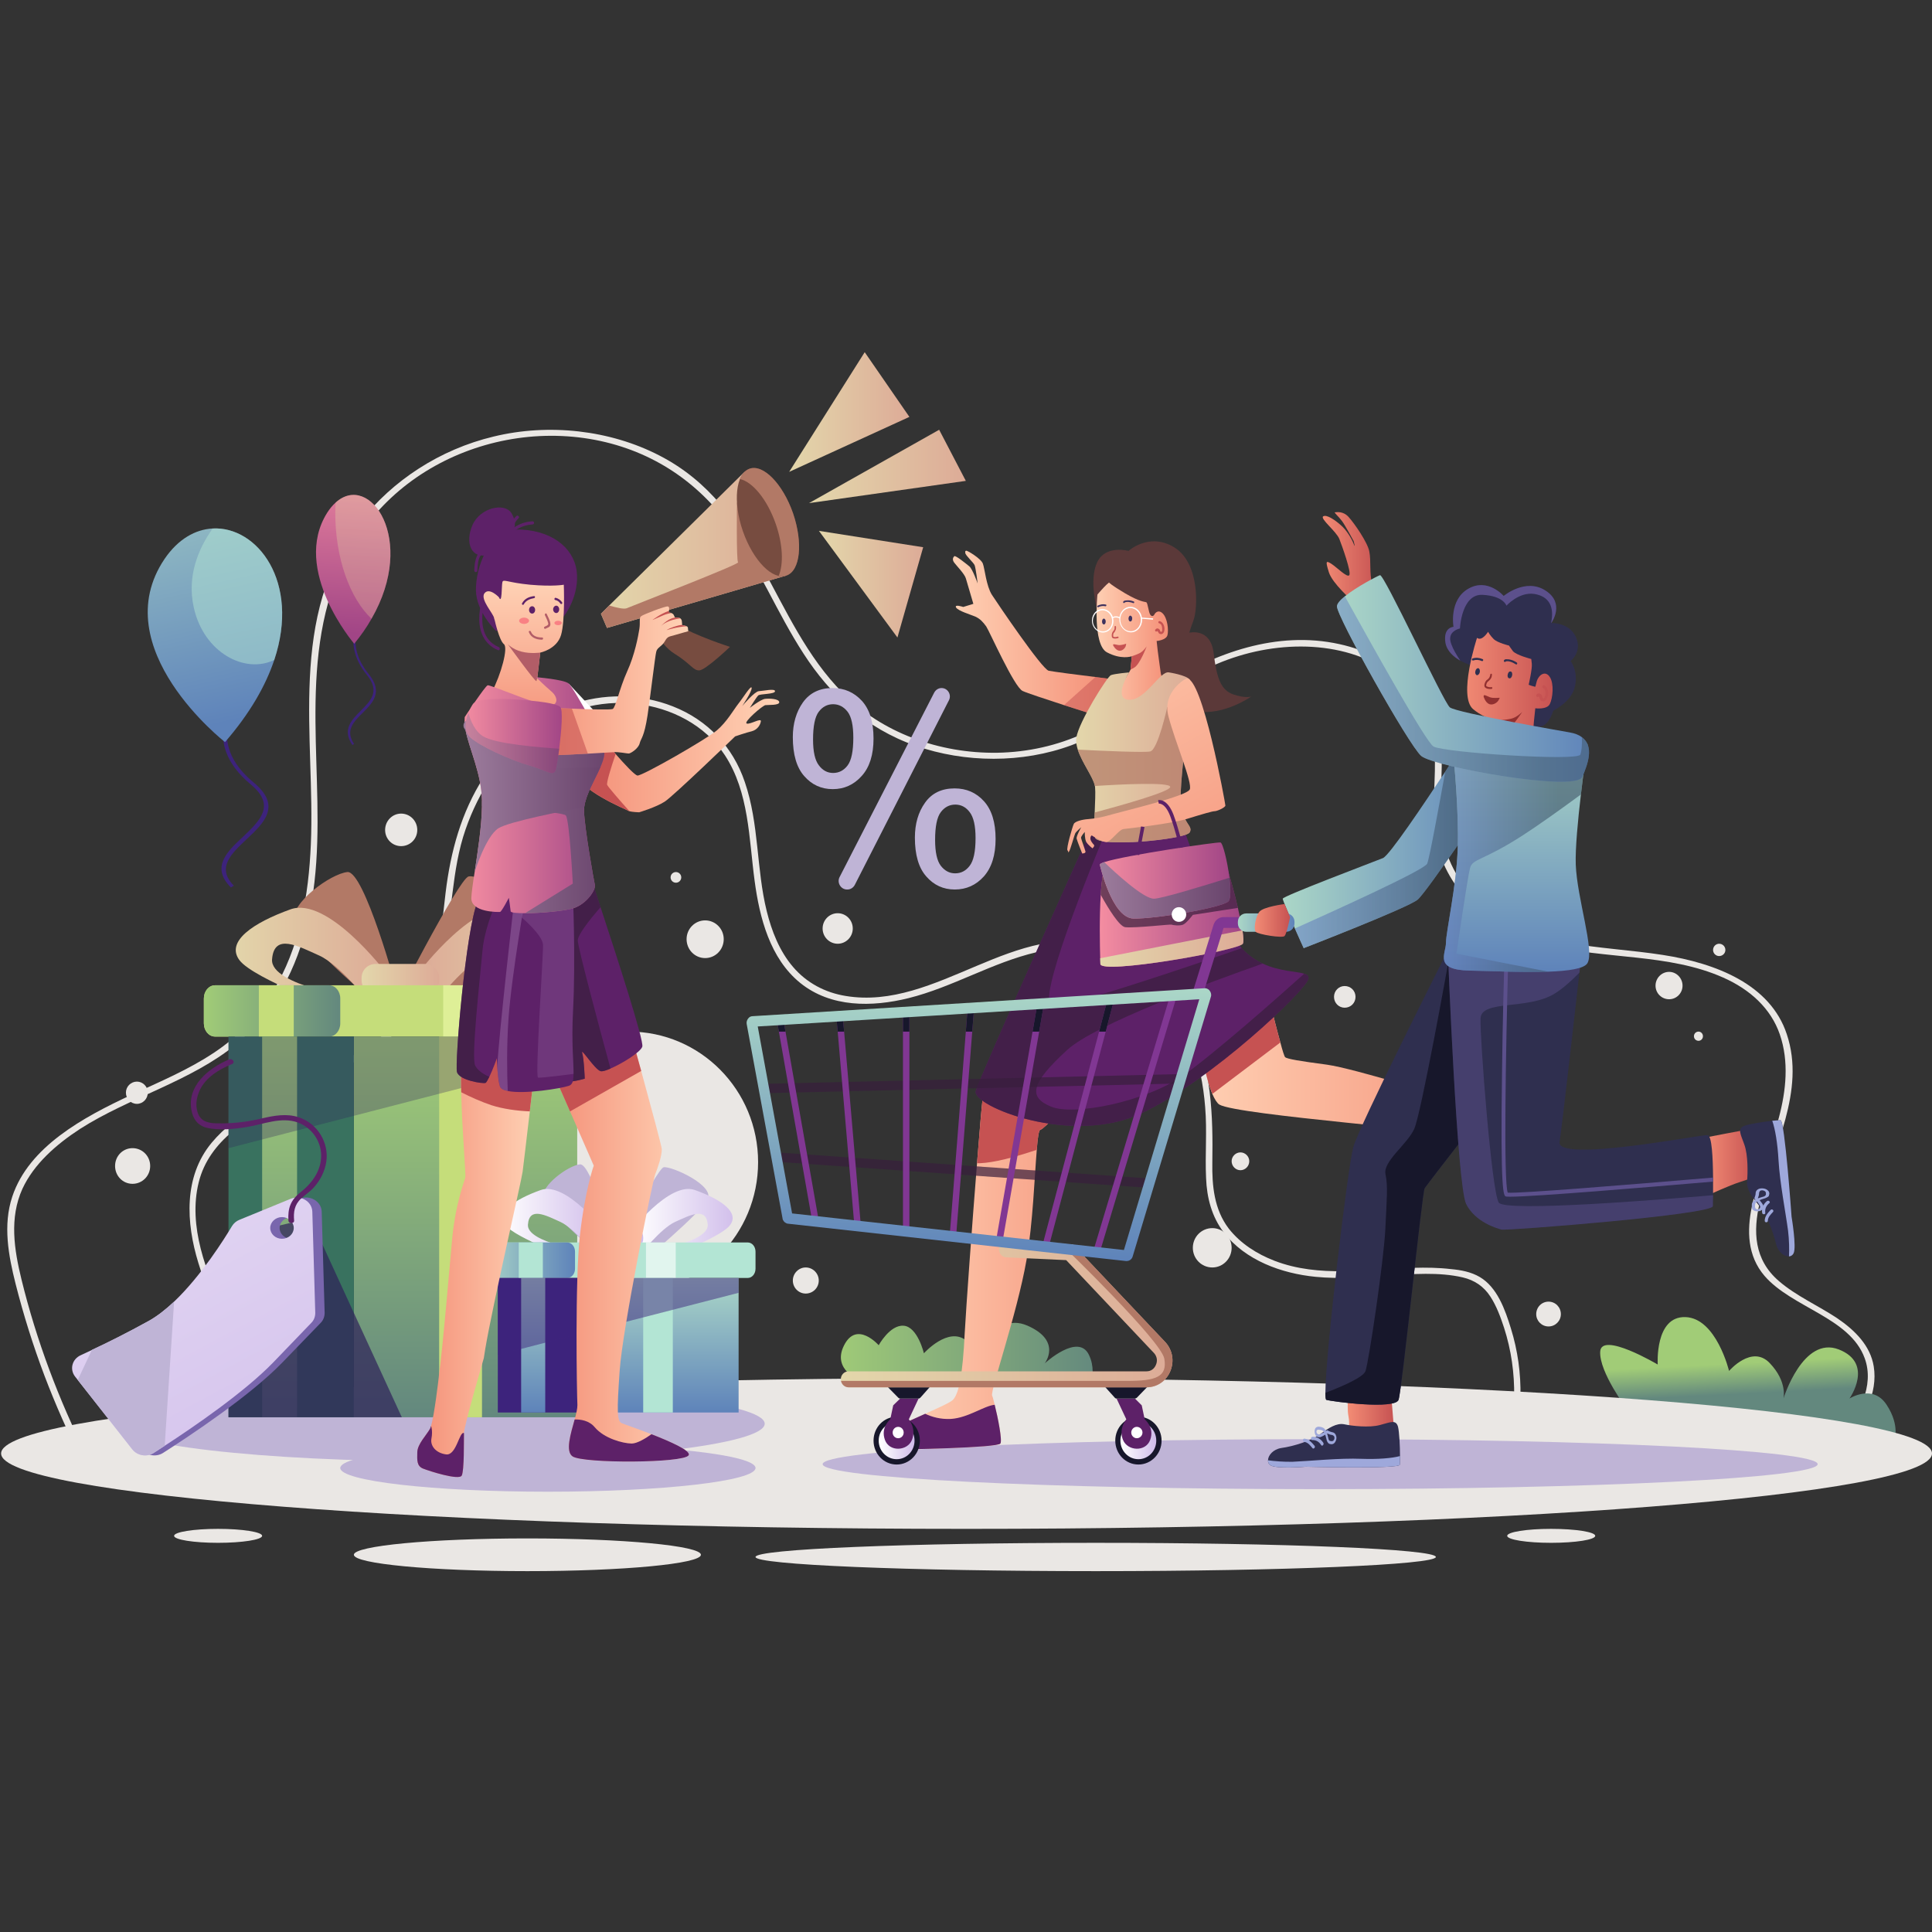 <?xml version="1.0" encoding="UTF-8"?>
<svg width="110px" height="110px" viewBox="0 0 110 110" version="1.1" xmlns="http://www.w3.org/2000/svg" xmlns:xlink="http://www.w3.org/1999/xlink">
    <rect x="0" y="0" width="110" height="110" fill="#333333" stroke="none"/>
    <!-- Generator: Sketch 61.2 (89653) - https://sketch.com -->
    <title>Artboard</title>
    <desc>Created with Sketch.</desc>
    <defs>
        <linearGradient x1="0.002%" y1="0.083%" x2="100.023%" y2="0.083%" id="linearGradient-1">
            <stop stop-color="#A1CC77" offset="0%"></stop>
            <stop stop-color="#63887E" offset="100%"></stop>
        </linearGradient>
        <linearGradient x1="58.211%" y1="36.222%" x2="61.223%" y2="60.584%" id="linearGradient-2">
            <stop stop-color="#A1CC77" offset="0%"></stop>
            <stop stop-color="#63887E" offset="100%"></stop>
        </linearGradient>
        <linearGradient x1="0.066%" y1="-0.057%" x2="99.948%" y2="-0.057%" id="linearGradient-3">
            <stop stop-color="#FFD3B6" offset="0%"></stop>
            <stop stop-color="#F48E76" offset="100%"></stop>
        </linearGradient>
        <linearGradient x1="0.004%" y1="0.001%" x2="99.998%" y2="0.001%" id="linearGradient-4">
            <stop stop-color="#FFD3B6" offset="0%"></stop>
            <stop stop-color="#F48E76" offset="100%"></stop>
        </linearGradient>
        <linearGradient x1="0.012%" y1="-0.003%" x2="100.005%" y2="-0.003%" id="linearGradient-5">
            <stop stop-color="#FFD3B6" offset="0%"></stop>
            <stop stop-color="#F48E76" offset="100%"></stop>
        </linearGradient>
        <linearGradient x1="-0.027%" y1="-0.053%" x2="100.036%" y2="-0.053%" id="linearGradient-6">
            <stop stop-color="#FFD3B6" offset="0%"></stop>
            <stop stop-color="#F48E76" offset="100%"></stop>
        </linearGradient>
        <linearGradient x1="0.038%" y1="-0.031%" x2="100.002%" y2="-0.031%" id="linearGradient-7">
            <stop stop-color="#F48DA1" offset="0%"></stop>
            <stop stop-color="#A14586" offset="100%"></stop>
        </linearGradient>
        <linearGradient x1="0.037%" y1="-0.187%" x2="100.002%" y2="-0.187%" id="linearGradient-8">
            <stop stop-color="#E3D7AB" offset="0%"></stop>
            <stop stop-color="#DDAB97" offset="100%"></stop>
        </linearGradient>
        <linearGradient x1="-0%" y1="0.035%" x2="99.986%" y2="0.035%" id="linearGradient-9">
            <stop stop-color="#E3D7AB" offset="0%"></stop>
            <stop stop-color="#DDAB97" offset="100%"></stop>
        </linearGradient>
        <linearGradient x1="56.452%" y1="-84.993%" x2="163.94%" y2="124.887%" id="linearGradient-10">
            <stop stop-color="#FFD3B6" offset="0%"></stop>
            <stop stop-color="#F48E76" offset="100%"></stop>
        </linearGradient>
        <linearGradient x1="0.011%" y1="-0.096%" x2="100.026%" y2="-0.096%" id="linearGradient-11">
            <stop stop-color="#F48DA1" offset="0%"></stop>
            <stop stop-color="#A14586" offset="100%"></stop>
        </linearGradient>
        <linearGradient x1="0.011%" y1="0.088%" x2="100.026%" y2="0.088%" id="linearGradient-12">
            <stop stop-color="#9C7C9C" offset="0%"></stop>
            <stop stop-color="#6A456D" offset="100%"></stop>
        </linearGradient>
        <linearGradient x1="-0.006%" y1="-0.064%" x2="100.015%" y2="-0.064%" id="linearGradient-13">
            <stop stop-color="#DDAB97" offset="0%"></stop>
            <stop stop-color="#E3D7AB" offset="100%"></stop>
        </linearGradient>
        <linearGradient x1="0.013%" y1="-0.064%" x2="99.957%" y2="-0.064%" id="linearGradient-14">
            <stop stop-color="#E3D7AB" offset="0%"></stop>
            <stop stop-color="#DDAB97" offset="100%"></stop>
        </linearGradient>
        <linearGradient x1="0.111%" y1="0.209%" x2="99.929%" y2="0.209%" id="linearGradient-15">
            <stop stop-color="#E3D7AB" offset="0%"></stop>
            <stop stop-color="#DDAB97" offset="100%"></stop>
        </linearGradient>
        <linearGradient x1="0.05%" y1="-0.011%" x2="99.954%" y2="-0.011%" id="linearGradient-16">
            <stop stop-color="#A1CC77" offset="0%"></stop>
            <stop stop-color="#63887E" offset="100%"></stop>
        </linearGradient>
        <linearGradient x1="195.165%" y1="0.004%" x2="195.165%" y2="99.978%" id="linearGradient-17">
            <stop stop-color="#A1CC77" offset="0%"></stop>
            <stop stop-color="#63887E" offset="100%"></stop>
        </linearGradient>
        <linearGradient x1="5992.711%" y1="0.007%" x2="5992.711%" y2="99.976%" id="linearGradient-18">
            <stop stop-color="#A1CC77" offset="0%"></stop>
            <stop stop-color="#63887E" offset="100%"></stop>
        </linearGradient>
        <linearGradient x1="0.057%" y1="-0.026%" x2="100.057%" y2="-0.026%" id="linearGradient-19">
            <stop stop-color="#FFFFFF" offset="4.9%"></stop>
            <stop stop-color="#CFBBEA" offset="100%"></stop>
        </linearGradient>
        <linearGradient x1="-0.012%" y1="-0.026%" x2="100.004%" y2="-0.026%" id="linearGradient-20">
            <stop stop-color="#FFFFFF" offset="4.9%"></stop>
            <stop stop-color="#CFBBEA" offset="100%"></stop>
        </linearGradient>
        <linearGradient x1="0.079%" y1="0.25%" x2="100%" y2="0.25%" id="linearGradient-21">
            <stop stop-color="#FFFFFF" offset="4.9%"></stop>
            <stop stop-color="#CFBBEA" offset="100%"></stop>
        </linearGradient>
        <linearGradient x1="-0.021%" y1="0.052%" x2="99.922%" y2="0.052%" id="linearGradient-22">
            <stop stop-color="#ABD7C7" offset="0%"></stop>
            <stop stop-color="#5E83BA" offset="100%"></stop>
        </linearGradient>
        <linearGradient x1="88.108%" y1="-0.03%" x2="88.108%" y2="100.052%" id="linearGradient-23">
            <stop stop-color="#ABD7C7" offset="0%"></stop>
            <stop stop-color="#5E83BA" offset="100%"></stop>
        </linearGradient>
        <linearGradient x1="1612.901%" y1="-0.027%" x2="1612.901%" y2="100.051%" id="linearGradient-24">
            <stop stop-color="#ABD7C7" offset="0%"></stop>
            <stop stop-color="#5E83BA" offset="100%"></stop>
        </linearGradient>
        <linearGradient x1="168.704%" y1="-0.02%" x2="168.704%" y2="100.011%" id="linearGradient-25">
            <stop stop-color="#FFD3B6" offset="0%"></stop>
            <stop stop-color="#F48E76" offset="100%"></stop>
        </linearGradient>
        <linearGradient x1="-0.045%" y1="-0.052%" x2="100.04%" y2="-0.052%" id="linearGradient-26">
            <stop stop-color="#E3D7AB" offset="0%"></stop>
            <stop stop-color="#DDAB97" offset="100%"></stop>
        </linearGradient>
        <linearGradient x1="0.002%" y1="0.036%" x2="100.021%" y2="0.036%" id="linearGradient-27">
            <stop stop-color="#F48E76" offset="0%"></stop>
            <stop stop-color="#FFD3B6" offset="100%"></stop>
        </linearGradient>
        <linearGradient x1="0.038%" y1="-0.007%" x2="100.013%" y2="-0.007%" id="linearGradient-28">
            <stop stop-color="#F48E76" offset="0%"></stop>
            <stop stop-color="#FFD3B6" offset="100%"></stop>
        </linearGradient>
        <linearGradient x1="-0.005%" y1="-0.001%" x2="100.055%" y2="-0.001%" id="linearGradient-29">
            <stop stop-color="#F48E76" offset="0%"></stop>
            <stop stop-color="#FFD3B6" offset="100%"></stop>
        </linearGradient>
        <linearGradient x1="7.47414606e-14%" y1="0.028%" x2="99.99%" y2="0.028%" id="linearGradient-30">
            <stop stop-color="#F48DA1" offset="0%"></stop>
            <stop stop-color="#A14586" offset="100%"></stop>
        </linearGradient>
        <linearGradient x1="0.003%" y1="-0.01%" x2="99.979%" y2="-0.01%" id="linearGradient-31">
            <stop stop-color="#9C7C9C" offset="0%"></stop>
            <stop stop-color="#6A456D" offset="100%"></stop>
        </linearGradient>
        <linearGradient x1="0.008%" y1="-0.039%" x2="99.973%" y2="-0.039%" id="linearGradient-32">
            <stop stop-color="#9C7C9C" offset="0%"></stop>
            <stop stop-color="#6A456D" offset="100%"></stop>
        </linearGradient>
        <linearGradient x1="-0.04%" y1="0.024%" x2="99.973%" y2="0.024%" id="linearGradient-33">
            <stop stop-color="#F48E76" offset="0%"></stop>
            <stop stop-color="#FFD3B6" offset="100%"></stop>
        </linearGradient>
        <linearGradient x1="-0.039%" y1="0.048%" x2="100.054%" y2="0.048%" id="linearGradient-34">
            <stop stop-color="#F48DA1" offset="0%"></stop>
            <stop stop-color="#A14586" offset="100%"></stop>
        </linearGradient>
        <linearGradient x1="-0.04%" y1="0.058%" x2="99.986%" y2="0.058%" id="linearGradient-35">
            <stop stop-color="#9C7C9C" offset="0%"></stop>
            <stop stop-color="#6A456D" offset="100%"></stop>
        </linearGradient>
        <linearGradient x1="0.02%" y1="-0.038%" x2="100.006%" y2="-0.038%" id="linearGradient-36">
            <stop stop-color="#E3D7AB" offset="0%"></stop>
            <stop stop-color="#DDAB97" offset="100%"></stop>
        </linearGradient>
        <linearGradient x1="-0.012%" y1="0.068%" x2="100.009%" y2="0.068%" id="linearGradient-37">
            <stop stop-color="#E3D7AB" offset="0%"></stop>
            <stop stop-color="#DDAB97" offset="100%"></stop>
        </linearGradient>
        <linearGradient x1="-0.067%" y1="0.043%" x2="100.062%" y2="0.043%" id="linearGradient-38">
            <stop stop-color="#E3D7AB" offset="0%"></stop>
            <stop stop-color="#DDAB97" offset="100%"></stop>
        </linearGradient>
        <linearGradient x1="-31.817%" y1="-262.723%" x2="157.78%" y2="115.08%" id="linearGradient-39">
            <stop stop-color="#FFFFFF" offset="4.9%"></stop>
            <stop stop-color="#CFBBEA" offset="100%"></stop>
        </linearGradient>
        <linearGradient x1="87.046%" y1="-64.952%" x2="115.988%" y2="80.145%" id="linearGradient-40">
            <stop stop-color="#ABD7C7" offset="0%"></stop>
            <stop stop-color="#5E83BA" offset="100%"></stop>
        </linearGradient>
        <linearGradient x1="104.788%" y1="-11.098%" x2="100.257%" y2="96.137%" id="linearGradient-41">
            <stop stop-color="#F48DA1" offset="0%"></stop>
            <stop stop-color="#A14586" offset="100%"></stop>
        </linearGradient>
        <linearGradient x1="104.231%" y1="-9.754%" x2="100.214%" y2="96.997%" id="linearGradient-42">
            <stop stop-color="#E3D7AB" offset="0%"></stop>
            <stop stop-color="#DDAB97" offset="100%"></stop>
        </linearGradient>
        <linearGradient x1="-0.03%" y1="0.054%" x2="100.033%" y2="0.054%" id="linearGradient-43">
            <stop stop-color="#F48E76" offset="0%"></stop>
            <stop stop-color="#C65252" offset="100%"></stop>
        </linearGradient>
        <linearGradient x1="0.034%" y1="0.036%" x2="99.964%" y2="0.036%" id="linearGradient-44">
            <stop stop-color="#ABD7C7" offset="0%"></stop>
            <stop stop-color="#5E83BA" offset="100%"></stop>
        </linearGradient>
        <linearGradient x1="0.046%" y1="0.036%" x2="99.963%" y2="0.036%" id="linearGradient-45">
            <stop stop-color="#6A86C7" offset="0%"></stop>
            <stop stop-color="#3D5466" offset="80.5%"></stop>
        </linearGradient>
        <linearGradient x1="0.008%" y1="0.017%" x2="99.999%" y2="0.017%" id="linearGradient-46">
            <stop stop-color="#F48E76" offset="0%"></stop>
            <stop stop-color="#C65252" offset="100%"></stop>
        </linearGradient>
        <linearGradient x1="0.066%" y1="0.101%" x2="99.938%" y2="0.101%" id="linearGradient-47">
            <stop stop-color="#F48E76" offset="0%"></stop>
            <stop stop-color="#C65252" offset="100%"></stop>
        </linearGradient>
        <linearGradient x1="0.1%" y1="0.035%" x2="99.9%" y2="0.035%" id="linearGradient-48">
            <stop stop-color="#F48E76" offset="0%"></stop>
            <stop stop-color="#C65252" offset="100%"></stop>
        </linearGradient>
        <linearGradient x1="172.758%" y1="0.032%" x2="172.758%" y2="99.98%" id="linearGradient-49">
            <stop stop-color="#ABD7C7" offset="0%"></stop>
            <stop stop-color="#5E83BA" offset="100%"></stop>
        </linearGradient>
        <linearGradient x1="0.006%" y1="0.032%" x2="99.996%" y2="0.032%" id="linearGradient-50">
            <stop stop-color="#6A86C7" offset="0%"></stop>
            <stop stop-color="#3D5466" offset="80.5%"></stop>
        </linearGradient>
        <linearGradient x1="0.005%" y1="-0.016%" x2="99.985%" y2="-0.016%" id="linearGradient-51">
            <stop stop-color="#ABD7C7" offset="0%"></stop>
            <stop stop-color="#5E83BA" offset="100%"></stop>
        </linearGradient>
        <linearGradient x1="0.005%" y1="-0.037%" x2="99.985%" y2="-0.037%" id="linearGradient-52">
            <stop stop-color="#6A86C7" offset="0%"></stop>
            <stop stop-color="#3D5466" offset="80.5%"></stop>
        </linearGradient>
        <linearGradient x1="0.031%" y1="0.025%" x2="100.246%" y2="0.025%" id="linearGradient-53">
            <stop stop-color="#FFFFFF" offset="4.9%"></stop>
            <stop stop-color="#CFBBEA" offset="100%"></stop>
        </linearGradient>
        <linearGradient x1="0.026%" y1="0.025%" x2="100.241%" y2="0.025%" id="linearGradient-54">
            <stop stop-color="#FFFFFF" offset="4.9%"></stop>
            <stop stop-color="#CFBBEA" offset="100%"></stop>
        </linearGradient>
        <linearGradient x1="-0.009%" y1="-0.045%" x2="99.984%" y2="-0.045%" id="linearGradient-55">
            <stop stop-color="#E3D7AB" offset="0%"></stop>
            <stop stop-color="#DDAB97" offset="100%"></stop>
        </linearGradient>
        <linearGradient x1="-0.149%" y1="-0.28%" x2="100.071%" y2="-0.28%" id="linearGradient-56">
            <stop stop-color="#ABD7C7" offset="0%"></stop>
            <stop stop-color="#5E83BA" offset="100%"></stop>
        </linearGradient>
        <linearGradient x1="67.238%" y1="0.002%" x2="67.238%" y2="99.996%" id="linearGradient-57">
            <stop stop-color="#ABD7C7" offset="0%"></stop>
            <stop stop-color="#5E83BA" offset="100%"></stop>
        </linearGradient>
        <linearGradient x1="-0.045%" y1="0%" x2="99.964%" y2="0%" id="linearGradient-58">
            <stop stop-color="#F48E76" offset="0%"></stop>
            <stop stop-color="#C65252" offset="100%"></stop>
        </linearGradient>
    </defs>
    <g id="Artboard" stroke="none" stroke-width="1" fill="none" fill-rule="evenodd">
        <g id="&lt;Group&gt;" transform="translate(0, 20)">
            <path d="M43.163,46.167 C43.163,50.28 39.876,53.608 35.815,53.608 C31.765,53.608 28.479,50.28 28.479,46.167 C28.479,42.064 31.765,38.735 35.815,38.735 C39.876,38.735 43.163,42.064 43.163,46.167 L43.163,46.167 Z" id="&lt;Path&gt;" fill="#EAE7E4" fill-rule="nonzero"></path>
            <path d="M23.183,64.189 C20.775,64.315 18.682,62.892 17.081,61.196 C15.312,59.312 13.92,57.01 12.8,54.676 C11.743,52.467 10.696,49.809 11.314,47.318 C11.911,44.9 14.192,43.613 16.212,42.535 C18.065,41.561 20.001,40.724 21.686,39.489 C23.402,38.233 24.648,36.59 25.171,34.497 C25.789,32.089 25.684,29.578 26.511,27.212 C27.254,25.067 28.552,23.068 30.363,21.696 C32.058,20.43 34.12,19.833 36.224,20.074 C38.202,20.294 40.148,21.278 41.268,22.994 C42.65,25.098 42.639,27.735 42.964,30.143 C43.246,32.257 43.843,34.57 45.559,35.962 C47.307,37.375 49.652,37.343 51.724,36.831 C54.246,36.203 56.497,34.8 59.019,34.214 C60.296,33.911 61.636,33.848 62.902,34.245 C64.001,34.591 64.995,35.25 65.801,36.077 C67.612,37.919 68.418,40.494 68.617,43.037 C68.732,44.387 68.606,45.737 68.669,47.077 C68.711,48.197 68.993,49.275 69.674,50.165 C70.898,51.766 72.981,52.509 74.907,52.697 C76.278,52.833 77.67,52.708 79.041,52.624 C80.422,52.54 81.919,52.415 83.28,52.729 C83.95,52.886 84.483,53.242 84.86,53.828 C85.206,54.362 85.436,54.99 85.635,55.597 C86.043,56.863 86.231,58.182 86.21,59.511 C86.179,60.788 85.949,62.054 85.53,63.268 C85.446,63.488 85.802,63.582 85.875,63.363 C86.744,60.882 86.807,58.14 86.022,55.628 C85.697,54.571 85.247,53.294 84.253,52.708 C83.751,52.415 83.186,52.31 82.62,52.258 C81.909,52.174 81.186,52.164 80.475,52.185 C77.837,52.258 75.116,52.76 72.573,51.787 C71.568,51.4 70.626,50.803 69.956,49.945 C69.129,48.856 69.004,47.517 69.025,46.187 C69.067,43.508 68.983,40.85 67.832,38.38 C66.879,36.36 65.194,34.601 63.049,33.911 C57.826,32.215 53.367,37.574 48.145,36.705 C46.983,36.517 45.926,35.962 45.151,35.051 C44.387,34.162 43.937,33.021 43.655,31.88 C43.058,29.473 43.225,26.909 42.409,24.533 C41.729,22.513 40.284,20.995 38.317,20.221 C36.464,19.488 34.329,19.457 32.456,20.137 C30.404,20.88 28.709,22.429 27.537,24.261 C26.26,26.249 25.653,28.489 25.37,30.833 C25.213,32.173 25.098,33.534 24.7,34.832 C24.365,35.983 23.779,37.009 22.963,37.888 C21.508,39.447 19.561,40.431 17.688,41.373 C15.731,42.367 13.48,43.341 12.047,45.068 C10.445,47.004 10.592,49.62 11.293,51.902 C12.078,54.466 13.428,56.905 14.946,59.092 C16.285,61.018 17.918,62.912 20.064,63.917 C21.048,64.378 22.105,64.608 23.183,64.556 C23.413,64.545 23.413,64.179 23.183,64.189 L23.183,64.189 Z" id="&lt;Path&gt;" fill="#EAE7E4" fill-rule="nonzero"></path>
            <path d="M49.013,58.621 C49.013,58.621 47.328,58.014 48.061,56.591 C48.783,55.167 50.029,56.591 50.029,56.591 C50.029,56.591 50.667,55.419 51.452,55.481 C52.247,55.544 52.603,57.051 52.603,57.051 C52.603,57.051 54.006,55.481 55.031,56.34 C56.068,57.198 55.733,57.627 55.733,57.627 C55.733,57.627 56.486,54.613 58.485,55.471 C60.495,56.34 59.48,57.627 59.48,57.627 C59.48,57.627 61.395,55.858 62.002,57.146 C62.609,58.422 61.698,59.626 61.698,59.626 C61.698,59.626 49.819,60.892 49.013,58.621 L49.013,58.621 Z" id="&lt;Path&gt;" fill="url(#linearGradient-1)" fill-rule="nonzero"></path>
            <path d="M4.961,62.923 C3.339,59.689 2.072,56.308 1.225,52.854 C0.806,51.148 0.523,49.348 1.277,47.684 C1.926,46.282 3.192,45.162 4.563,44.272 C7.379,42.472 10.864,41.572 13.439,39.458 C15.668,37.616 16.913,35.072 17.52,32.466 C18.923,26.48 17.039,20.273 18.682,14.318 C19.509,11.335 21.351,8.635 24.229,6.845 C27.024,5.108 30.52,4.406 33.879,5.045 C37.207,5.683 39.803,7.515 41.593,10.027 C43.215,12.319 44.241,14.893 45.758,17.227 C47.255,19.54 49.285,21.466 52.132,22.461 C54.948,23.444 58.213,23.465 61.008,22.429 C64.357,21.173 66.795,18.588 70.218,17.447 C73.504,16.348 77.429,16.568 79.941,18.933 C81.218,20.137 81.668,21.665 81.699,23.298 C81.72,24.91 81.459,26.542 81.846,28.144 C82.537,30.949 85.028,33.031 88.115,33.806 C91.402,34.633 95.002,34.277 98.11,35.658 C99.649,36.339 100.832,37.427 101.334,38.892 C101.868,40.441 101.69,42.095 101.282,43.634 C100.832,45.34 100.109,46.983 99.743,48.699 C99.461,50.07 99.481,51.494 100.465,52.645 C102.035,54.456 105.332,55.021 106.169,57.334 C106.745,58.914 105.814,60.578 104.819,61.866 C104.673,62.044 105.008,62.211 105.154,62.033 C106.096,60.809 106.933,59.323 106.682,57.794 C106.494,56.633 105.636,55.754 104.599,55.052 C103.511,54.33 102.265,53.786 101.282,52.938 C99.858,51.714 99.806,50.102 100.193,48.469 C100.947,45.329 102.82,42.137 101.732,38.882 C100.8,36.056 97.713,34.842 94.677,34.371 C91.119,33.816 87.142,33.994 84.4,31.566 C83.196,30.499 82.38,29.096 82.128,27.61 C81.825,25.852 82.233,24.072 82.024,22.304 C81.678,19.499 79.344,17.343 76.257,16.673 C72.698,15.888 69.161,17.186 66.304,18.986 C64.807,19.938 63.373,20.985 61.74,21.738 C60.212,22.45 58.517,22.827 56.79,22.858 C53.451,22.911 50.196,21.696 47.998,19.467 C43.874,15.323 43.278,8.886 37.542,5.934 C34.727,4.48 31.242,4.092 28.102,4.856 C25.035,5.589 22.345,7.368 20.545,9.671 C16.338,15.071 17.96,21.958 17.698,28.081 C17.573,30.97 17.081,33.952 15.5,36.517 C14.684,37.856 13.564,39.018 12.193,39.929 C10.738,40.902 9.095,41.593 7.483,42.336 C4.71,43.623 1.643,45.298 0.701,48.124 C0.157,49.756 0.481,51.483 0.89,53.106 C1.34,54.874 1.884,56.612 2.533,58.328 C3.15,59.951 3.852,61.541 4.637,63.101 C4.731,63.3 5.066,63.122 4.961,62.923 L4.961,62.923 Z" id="&lt;Path&gt;" fill="#EAE7E4" fill-rule="nonzero"></path>
            <path d="M92.626,60.223 C92.626,60.223 91.046,58.119 91.108,56.957 C91.171,55.785 94.384,57.69 94.384,57.69 C94.384,57.69 94.206,54.927 95.965,54.99 C97.723,55.052 98.445,58.056 98.445,58.056 C98.445,58.056 99.743,56.539 100.758,57.606 C101.784,58.674 101.543,59.626 101.543,59.626 C101.543,59.626 102.653,56.036 104.694,56.832 C106.724,57.627 105.301,59.626 105.301,59.626 C105.301,59.626 106.63,58.778 107.415,59.982 C108.21,61.186 107.844,62.054 107.844,62.054 L92.626,60.223 Z" id="&lt;Path&gt;" fill="url(#linearGradient-2)" fill-rule="nonzero"></path>
            <path d="M110,62.755 C110,65.121 85.394,67.047 55.031,67.047 C24.669,67.047 0.063,65.121 0.063,62.755 C0.063,60.38 24.669,58.464 55.031,58.464 C85.394,58.464 110,60.38 110,62.755 Z" id="&lt;Path&gt;" fill="#EAE7E4" fill-rule="nonzero"></path>
            <path d="M43.539,61.06 C43.539,62.243 35.261,63.206 25.046,63.206 C14.831,63.206 6.552,62.243 6.552,61.06 C6.552,59.877 14.831,58.914 25.046,58.914 C35.261,58.914 43.539,59.877 43.539,61.06 Z" id="&lt;Path&gt;" fill="#BFB4D6" fill-rule="nonzero"></path>
            <g transform="translate(19.363, 61.855)" fill="#BFB4D6" fill-rule="nonzero" id="&lt;Path&gt;">
                <path d="M23.654,1.727 C23.654,2.47 18.358,3.077 11.827,3.077 C5.296,3.077 0.01,2.47 0.01,1.727 C0.01,0.984 5.296,0.387 11.827,0.387 C18.358,0.387 23.654,0.984 23.654,1.727 Z"></path>
                <path d="M84.127,1.507 C84.127,2.292 71.442,2.931 55.795,2.931 C40.159,2.931 27.474,2.292 27.474,1.507 C27.474,0.722 40.159,0.084 55.795,0.084 C71.442,0.084 84.127,0.722 84.127,1.507 Z"></path>
            </g>
            <g transform="translate(50.343, 10.78)">
                <path d="M12.13,3.988 C12.13,3.988 11.638,2.282 12.12,1.245 C12.591,0.22 13.91,0.586 13.91,0.586 C13.91,0.586 15.103,-0.502 16.537,0.398 C17.971,1.308 17.855,3.852 17.615,4.521 C17.374,5.181 17.374,5.244 17.374,5.244 C17.374,5.244 18.578,4.94 18.755,6.395 C18.933,7.85 19.174,8.52 19.886,8.76 C20.608,9.001 20.901,8.875 20.901,8.875 C20.901,8.875 19.352,9.974 17.793,9.723 C16.244,9.482 14.925,8.216 14.81,6.939 C14.684,5.673 12.13,3.988 12.13,3.988 Z" id="&lt;Path&gt;" fill="#5B3939" fill-rule="nonzero"></path>
                <path d="M15.511,5.715 C15.511,5.715 15.532,5.934 15.574,6.28 C15.616,6.625 15.752,7.578 15.752,7.578 L16.118,8.907 C16.118,8.907 13.585,11.178 12.8,10.874 C12.026,10.571 13.941,7.504 13.941,7.504 L14.025,7.347 L14.098,6.583 C14.098,6.583 14.098,6.583 14.098,6.583 C14.046,6.604 13.48,6.782 12.685,6.363 C11.848,5.924 12.141,3.067 12.141,3.067 C12.141,3.067 12.507,2.648 12.654,2.512 C12.8,2.386 12.8,2.386 12.8,2.386 C12.8,2.386 12.905,2.522 13.721,3.004 C14.548,3.485 14.81,3.475 14.914,3.506 C15.019,3.538 15.04,4.103 15.166,4.239 C15.27,4.364 15.354,4.249 15.364,4.239 C15.364,4.239 15.364,4.239 15.364,4.239 C15.459,4.04 15.657,3.946 15.856,4.145 C16.128,4.417 16.202,5.087 16.128,5.38 C16.055,5.673 15.511,5.715 15.511,5.715 L15.511,5.715 Z" id="&lt;Path&gt;" fill="url(#linearGradient-3)" fill-rule="nonzero"></path>
                <path d="M15.521,5.16 C15.563,5.108 15.626,5.265 15.647,5.285 C15.678,5.306 15.72,5.327 15.762,5.327 C15.846,5.327 15.919,5.254 15.94,5.17 C16.003,4.951 15.909,4.647 15.689,4.584 C15.605,4.563 15.574,4.689 15.657,4.71 C15.783,4.741 15.825,4.877 15.825,4.992 C15.825,5.034 15.835,5.097 15.825,5.128 C15.797,5.212 15.759,5.219 15.71,5.149 C15.71,5.128 15.706,5.111 15.699,5.097 C15.637,4.992 15.521,4.961 15.438,5.066 C15.385,5.128 15.48,5.223 15.521,5.16 L15.521,5.16 Z" id="&lt;Path&gt;" fill="#C65252" fill-rule="nonzero"></path>
                <path d="M14.119,4.438 C14.119,4.532 14.077,4.605 14.014,4.605 C13.951,4.605 13.91,4.532 13.91,4.438 C13.91,4.343 13.962,4.27 14.014,4.27 C14.077,4.281 14.129,4.354 14.119,4.438 Z" id="&lt;Path&gt;" fill="#3D325E" fill-rule="nonzero"></path>
                <path d="M12.612,4.605 C12.612,4.699 12.57,4.773 12.507,4.773 C12.444,4.773 12.402,4.699 12.402,4.605 C12.402,4.511 12.455,4.438 12.507,4.438 C12.57,4.448 12.612,4.521 12.612,4.605 Z" id="&lt;Path&gt;" fill="#3D325E" fill-rule="nonzero"></path>
                <path d="M13.146,5.578 C13.118,5.578 13.09,5.575 13.062,5.568 C13.048,5.568 13.03,5.561 13.01,5.547 C12.975,5.526 12.957,5.488 12.957,5.432 C12.947,5.348 12.968,5.275 12.999,5.212 C13.013,5.191 13.027,5.17 13.041,5.149 C13.055,5.135 13.069,5.118 13.083,5.097 C13.114,5.045 13.125,4.971 13.114,4.909 C13.114,4.888 13.125,4.867 13.146,4.856 C13.167,4.856 13.198,4.877 13.198,4.898 C13.208,4.982 13.198,5.076 13.146,5.149 C13.139,5.17 13.128,5.191 13.114,5.212 C13.1,5.226 13.086,5.24 13.072,5.254 C13.041,5.306 13.03,5.369 13.041,5.422 C13.041,5.449 13.044,5.467 13.051,5.474 C13.058,5.481 13.069,5.484 13.083,5.484 C13.146,5.495 13.219,5.495 13.292,5.463 C13.313,5.463 13.334,5.474 13.344,5.495 C13.355,5.516 13.344,5.537 13.324,5.547 C13.261,5.568 13.201,5.578 13.146,5.578 L13.146,5.578 Z" id="&lt;Path&gt;" fill="#C65252" fill-rule="nonzero"></path>
                <path d="M12.193,3.789 C12.319,3.726 12.455,3.705 12.591,3.736 C12.654,3.747 12.675,3.653 12.622,3.642 C12.455,3.6 12.298,3.632 12.151,3.705 C12.099,3.736 12.141,3.82 12.193,3.789 L12.193,3.789 Z" id="&lt;Path&gt;" fill="#3D325E" fill-rule="nonzero"></path>
                <path d="M13.7,3.506 C13.7,3.506 13.7,3.503 13.7,3.496 C13.693,3.51 13.683,3.524 13.669,3.538 C13.805,3.443 14.046,3.506 14.182,3.559 C14.234,3.579 14.265,3.485 14.203,3.464 C14.077,3.412 13.941,3.391 13.815,3.402 C13.742,3.412 13.606,3.412 13.606,3.506 C13.596,3.569 13.69,3.569 13.7,3.506 L13.7,3.506 Z" id="&lt;Path&gt;" fill="#3D325E" fill-rule="nonzero"></path>
                <path d="M13.041,5.976 C13.041,5.976 13.177,6.248 13.386,6.269 C13.596,6.29 13.742,6.07 13.753,5.997 C13.763,5.924 13.794,5.872 13.763,5.872 C13.742,5.882 13.512,5.966 13.324,5.945 C13.146,5.913 12.989,5.851 13.041,5.976 L13.041,5.976 Z" id="&lt;Path&gt;" fill="#C65252" fill-rule="nonzero"></path>
                <path d="M15.302,4.5 L14.684,4.448 C14.684,4.469 14.684,4.49 14.684,4.511 C14.684,4.909 14.391,5.233 14.035,5.223 C13.679,5.212 13.386,4.877 13.386,4.48 C13.386,4.459 13.386,4.441 13.386,4.427 C13.355,4.406 13.271,4.375 13.177,4.375 C13.093,4.375 13.051,4.406 13.03,4.427 C13.044,4.476 13.051,4.528 13.051,4.584 C13.051,4.951 12.779,5.244 12.434,5.233 C12.099,5.223 11.827,4.919 11.827,4.553 C11.827,4.176 12.109,3.883 12.444,3.893 C12.706,3.904 12.936,4.092 13.02,4.354 C13.051,4.333 13.093,4.312 13.177,4.312 C13.261,4.302 13.344,4.333 13.397,4.354 C13.449,4.009 13.721,3.757 14.035,3.768 C14.36,3.778 14.621,4.04 14.674,4.385 L15.312,4.427 L15.302,4.5 Z M12.978,4.584 C12.978,4.249 12.737,3.977 12.434,3.967 C12.13,3.967 11.89,4.228 11.879,4.563 C11.879,4.888 12.13,5.17 12.434,5.17 C12.737,5.181 12.978,4.919 12.978,4.584 Z M14.611,4.511 C14.611,4.155 14.349,3.852 14.025,3.841 C13.711,3.831 13.439,4.124 13.439,4.49 C13.439,4.856 13.7,5.16 14.025,5.16 C14.349,5.17 14.611,4.877 14.611,4.511 Z" id="&lt;Compound-Path&gt;" fill="#FFFFFF"></path>
                <path d="M14.946,6.018 C14.935,6.049 14.548,7.065 14.234,7.232 C14.14,7.284 14.067,7.326 14.025,7.347 L14.098,6.583 C14.098,6.583 14.276,6.531 14.506,6.426 C14.736,6.332 14.935,6.039 14.946,6.018 L14.946,6.018 Z" id="&lt;Path&gt;" fill="#C65252" fill-rule="nonzero"></path>
                <path d="M35.365,37.584 C35.156,37.783 35.167,37.626 34.811,37.574 C34.455,37.521 34.036,34.873 33.911,34.497 C33.795,34.12 33.827,34.287 33.199,33.952 C32.571,33.628 20.116,32.717 19.08,32.11 C18.954,32.027 18.818,31.817 18.682,31.503 C17.803,29.358 17.018,22.607 17.018,22.607 L22.115,26.888 C22.115,26.888 22.345,27.83 22.555,28.573 C22.67,29.012 22.785,29.379 22.827,29.41 C22.942,29.515 23.643,29.63 25.213,29.839 C26.783,30.059 32.152,31.744 32.351,31.828 C32.55,31.922 34.277,31.755 34.633,31.639 C34.989,31.535 35.575,31.995 35.721,32.749 C35.868,33.502 35.575,37.385 35.365,37.584 L35.365,37.584 Z" id="&lt;Path&gt;" fill="url(#linearGradient-4)" fill-rule="nonzero"></path>
                <path d="M22.555,28.573 L18.682,31.503 C17.803,29.358 17.018,22.607 17.018,22.607 L22.115,26.888 C22.115,26.888 22.345,27.83 22.555,28.573 L22.555,28.573 Z" id="&lt;Path&gt;" fill="#C65252" fill-rule="nonzero"></path>
                <path d="M13.899,28.144 C13.899,28.144 9.221,33.534 8.907,33.534 C8.802,33.534 8.739,33.973 8.687,34.685 C8.561,36.182 8.467,38.861 8.101,40.965 C7.557,44.063 6.029,48.417 6.144,48.678 C6.175,48.741 6.227,48.94 6.29,49.202 C6.479,49.955 6.73,51.232 6.615,51.41 C6.458,51.651 0.994,51.755 0.743,51.745 C0.481,51.735 -0.052,51.483 0.063,50.991 C0.136,50.698 1.298,50.175 2.334,49.715 C3.098,49.369 3.789,49.066 3.925,48.909 C4.249,48.553 4.469,47.517 4.584,45.12 C4.668,43.581 5.013,38.851 5.285,35.449 C5.432,33.576 5.558,32.11 5.599,31.817 C5.715,31.001 9.472,22.712 9.472,22.712 L13.899,28.144 Z" id="&lt;Path&gt;" fill="url(#linearGradient-5)" fill-rule="nonzero"></path>
                <path d="M13.899,28.144 C13.899,28.144 9.221,33.534 8.907,33.534 C8.802,33.534 8.739,33.973 8.687,34.685 C7.379,35.125 6.238,35.418 5.442,35.449 C5.387,35.449 5.334,35.449 5.285,35.449 C5.432,33.576 5.558,32.11 5.599,31.817 C5.715,31.001 9.472,22.712 9.472,22.712 L13.899,28.144 Z" id="&lt;Path&gt;" fill="#C65252" fill-rule="nonzero"></path>
                <path d="M24.146,24.972 C23.915,25.684 18.703,30.676 14.674,32.592 C10.655,34.497 4.992,32.184 5.212,31.346 C5.442,30.509 11.722,16.578 11.722,16.578 L12.633,16.526 L17.008,16.275 C17.008,16.275 18.745,21.445 20.357,23.204 C20.392,23.245 20.423,23.28 20.451,23.308 C20.796,23.664 21.173,23.905 21.55,24.083 C22.523,24.533 23.486,24.522 23.915,24.658 C24.104,24.721 24.198,24.805 24.146,24.972 L24.146,24.972 Z" id="&lt;Path&gt;" fill="#5D2168" fill-rule="nonzero"></path>
                <path d="M24.146,24.972 C23.915,25.684 18.703,30.676 14.674,32.592 C10.655,34.497 4.992,32.184 5.212,31.346 C5.442,30.509 11.722,16.578 11.722,16.578 L12.633,16.526 C11.848,18.389 8.561,26.417 9.577,26.5 C10.529,26.574 17.751,24.114 20.357,23.204 C20.392,23.245 20.423,23.28 20.451,23.308 C20.796,23.664 21.173,23.905 21.55,24.083 C18.578,25.129 12.005,27.537 10.414,29.002 C8.331,30.917 8.195,31.681 9.493,32.225 C10.78,32.77 14.873,31.953 17.008,30.467 C18.703,29.284 22.44,25.988 23.915,24.658 C24.104,24.721 24.198,24.805 24.146,24.972 L24.146,24.972 Z" id="&lt;Path&gt;" fill="#381F3D" fill-rule="nonzero" opacity="0.7"></path>
                <path d="M12.905,7.881 L12.214,9.995 C12.214,9.995 11.262,9.702 10.236,9.367 C9.21,9.032 8.122,8.676 7.881,8.561 C7.4,8.342 5.987,5.149 5.809,4.888 C5.62,4.626 5.463,4.459 5.202,4.333 C4.94,4.218 4.218,4.009 4.092,3.81 C3.977,3.6 4.5,3.778 4.5,3.778 L5.076,3.6 C5.076,3.6 4.72,2.386 4.647,2.146 C4.574,1.894 4.103,1.413 3.988,1.256 C3.862,1.088 3.914,0.963 3.988,0.89 C4.05,0.816 4.668,1.319 4.846,1.465 C5.024,1.612 5.306,2.386 5.317,2.439 C5.317,2.386 5.212,1.57 5.149,1.402 C5.087,1.245 4.626,0.848 4.616,0.701 C4.605,0.565 4.626,0.597 4.668,0.576 C4.71,0.544 5.526,1.026 5.62,1.319 C5.725,1.601 5.809,2.575 6.133,3.088 C6.468,3.6 8.98,7.316 9.367,7.41 C9.629,7.462 11.063,7.651 12.026,7.766 C12.528,7.829 12.905,7.881 12.905,7.881 L12.905,7.881 Z" id="&lt;Path&gt;" fill="url(#linearGradient-6)" fill-rule="nonzero"></path>
                <path d="M12.905,7.881 L12.214,9.995 C12.214,9.995 11.262,9.702 10.236,9.367 L12.026,7.766 C12.528,7.829 12.905,7.881 12.905,7.881 Z" id="&lt;Path&gt;" fill="#C65252" fill-rule="nonzero" opacity="0.5"></path>
                <path d="M20.42,22.952 C20.189,23.34 12.329,24.721 12.308,24.104 C12.308,24.104 12.308,23.978 12.298,23.779 C12.277,23.088 12.245,21.445 12.329,20.168 C12.382,19.237 12.497,18.504 12.706,18.452 C13.313,18.295 18.797,17.049 19.143,17.636 C19.352,17.971 19.823,19.551 20.137,20.912 C20.242,21.382 20.336,21.833 20.399,22.188 C20.461,22.586 20.472,22.869 20.42,22.952 Z" id="&lt;Path&gt;" fill="url(#linearGradient-7)" fill-rule="nonzero"></path>
                <path d="M12.329,20.168 C12.382,19.237 12.497,18.504 12.706,18.452 C13.313,18.295 18.797,17.049 19.143,17.636 C19.352,17.971 19.823,19.551 20.137,20.912 L17.573,21.309 C17.573,21.309 17.217,21.78 17.018,21.864 C16.819,21.948 16.411,21.895 16.369,21.864 C16.317,21.833 14.276,22.073 13.721,22.01 C13.397,21.969 12.779,20.985 12.329,20.168 L12.329,20.168 Z" id="&lt;Path&gt;" fill="#381F3D" fill-rule="nonzero" opacity="0.7"></path>
                <path d="M20.42,22.952 C20.189,23.34 12.329,24.721 12.308,24.104 C12.308,24.104 12.308,23.978 12.298,23.779 L20.399,22.188 C20.461,22.586 20.472,22.869 20.42,22.952 Z" id="&lt;Path&gt;" fill="url(#linearGradient-8)" fill-rule="nonzero"></path>
                <path d="M17.395,16.61 C17.186,17.018 12.141,17.5 12.005,16.903 C11.942,16.599 11.952,16.045 11.984,15.48 C12.005,14.914 12.036,14.339 12.005,14.025 C12.005,14.004 12.001,13.986 11.994,13.972 C11.911,13.48 11.262,12.654 11.021,11.9 C10.948,11.659 10.906,11.44 10.937,11.23 C11.073,10.32 12.706,7.735 12.905,7.661 C13.104,7.578 13.941,7.504 13.941,7.504 C13.941,7.504 12.999,9.032 13.941,9.064 C14.883,9.095 15.699,7.4 16.212,7.504 C16.212,7.504 17.186,7.651 17.395,7.912 C17.468,8.007 17.416,8.697 17.332,9.608 C17.165,11.335 16.84,13.857 16.882,14.757 C16.945,16.149 17.615,16.202 17.395,16.61 L17.395,16.61 Z" id="&lt;Path&gt;" fill="url(#linearGradient-9)" fill-rule="nonzero"></path>
                <path d="M17.395,16.61 C17.186,17.018 12.141,17.5 12.005,16.903 C11.942,16.599 11.952,16.045 11.984,15.48 C13.669,15.029 16.285,14.286 16.285,14.025 C16.285,13.732 13.407,13.878 11.994,13.972 C11.911,13.48 11.262,12.654 11.021,11.9 C12.455,11.973 14.841,12.078 15.145,12.005 C15.584,11.911 16.118,9.472 16.118,9.472 L17.332,9.608 C17.165,11.335 16.84,13.857 16.882,14.757 C16.945,16.149 17.615,16.202 17.395,16.61 Z" id="&lt;Path&gt;" fill="#B27966" fill-rule="nonzero" opacity="0.7"></path>
                <path d="M17.196,7.85 C17.196,7.85 15.814,8.572 16.181,9.995 C16.547,11.429 17.573,13.805 17.395,14.171 C17.217,14.548 13.721,15.375 13.02,15.574 C12.319,15.783 11.952,15.825 11.618,15.856 C11.293,15.877 10.853,15.982 10.791,16.139 C10.717,16.285 10.351,17.552 10.435,17.636 C10.519,17.709 10.435,17.814 10.519,17.709 C10.602,17.604 10.822,16.777 10.874,16.673 C10.916,16.578 11.22,16.317 11.22,16.317 C11.22,16.317 10.916,16.84 10.958,16.976 C10.99,17.112 11.272,17.814 11.272,17.814 C11.272,17.814 11.471,17.814 11.461,17.709 C11.44,17.604 11.22,17.018 11.209,16.934 C11.188,16.84 11.419,16.589 11.419,16.589 C11.419,16.589 11.408,16.966 11.502,17.154 C11.607,17.332 11.858,17.52 11.858,17.52 C11.858,17.52 12.005,17.384 11.942,17.322 C11.869,17.248 11.754,17.102 11.743,16.997 C11.722,16.892 11.785,16.756 11.837,16.798 C11.89,16.83 12.392,17.165 12.643,17.165 C12.894,17.165 13.355,16.453 13.627,16.422 C13.889,16.39 16.233,16.139 17.196,15.856 C18.148,15.563 18.682,15.406 18.818,15.406 C18.954,15.406 19.425,15.197 19.425,15.082 C19.425,14.977 18.107,7.661 17.196,7.85 L17.196,7.85 Z" id="&lt;Path&gt;" fill="url(#linearGradient-10)" fill-rule="nonzero"></path>
                <path d="M19.603,20.535 C19.247,20.901 15.417,21.55 14.182,21.519 C12.957,21.477 12.277,18.452 12.277,18.452 C12.266,18.41 12.361,18.368 12.528,18.305 C13.753,17.908 18.944,17.154 19.143,17.186 C19.279,17.196 19.54,18.264 19.656,19.195 C19.729,19.823 19.739,20.378 19.603,20.535 Z" id="&lt;Path&gt;" fill="url(#linearGradient-11)" fill-rule="nonzero"></path>
                <path d="M19.603,20.535 C19.247,20.901 15.417,21.55 14.182,21.519 C12.957,21.477 12.277,18.452 12.277,18.452 C12.266,18.41 12.361,18.368 12.528,18.305 C13.135,18.892 14.778,20.409 15.364,20.388 C15.814,20.378 18.044,19.697 19.656,19.195 C19.729,19.823 19.739,20.378 19.603,20.535 Z" id="&lt;Path&gt;" fill="url(#linearGradient-12)" fill-rule="nonzero"></path>
                <path d="M17.196,21.288 C17.196,21.519 17.008,21.707 16.777,21.707 C16.547,21.707 16.369,21.519 16.369,21.288 C16.369,21.058 16.547,20.87 16.777,20.87 C17.008,20.87 17.196,21.058 17.196,21.288 Z" id="&lt;Path&gt;" fill="#FFFFFF" fill-rule="nonzero"></path>
                <g transform="translate(14.234, 14.757)" fill="#5D2168" fill-rule="nonzero" id="&lt;Path&gt;">
                    <polygon points="0.283 3.15 0.094 3.119 0.387 1.518 0.586 1.549"></polygon>
                    <path d="M2.585,2.742 C2.575,2.732 2.365,1.79 2.051,0.931 C1.758,0.157 1.413,0.22 1.402,0.22 L1.361,0.021 C1.382,0.01 1.884,-0.094 2.24,0.858 C2.564,1.737 2.774,2.69 2.774,2.7 L2.585,2.742 Z"></path>
                </g>
                <path d="M6.615,51.41 C6.458,51.651 0.994,51.755 0.743,51.745 C0.481,51.735 -0.052,51.483 0.063,50.991 C0.136,50.698 1.298,50.175 2.334,49.715 C2.711,49.892 3.203,50.039 3.799,50.008 C4.783,49.945 5.673,49.265 6.29,49.202 C6.479,49.955 6.73,51.232 6.615,51.41 L6.615,51.41 Z" id="&lt;Path&gt;" fill="#5D2168" fill-rule="nonzero"></path>
            </g>
            <g transform="translate(11.513, 29.619)" fill-rule="nonzero" id="&lt;Path&gt;">
                <path d="M11.084,6.751 C11.084,6.751 9.231,-0.052 8.268,0.031 C7.316,0.126 5.013,1.8 5.233,2.805 C5.463,3.82 10.634,8.195 10.634,8.195 C10.634,8.195 14.59,0.419 15.166,0.283 C15.752,0.136 19.446,1.758 18.797,2.941 C18.148,4.113 13.271,8.195 13.271,8.195 L11.084,6.751 Z" fill="#B27966"></path>
                <path d="M12.371,5.704 C12.371,5.704 15.637,1.392 17.761,2.156 C19.875,2.92 21.466,3.988 20.65,5.055 C19.833,6.123 14.831,7.944 14.831,7.944 L13.826,7.232 C13.826,7.232 18.923,6.51 18.808,5.003 C18.682,3.485 17.322,4.249 16.128,4.783 C14.935,5.317 13.303,7.421 13.303,7.421 L12.371,5.704 Z" fill="url(#linearGradient-13)"></path>
                <path d="M10.414,5.704 C10.414,5.704 7.138,1.392 5.024,2.156 C2.899,2.92 1.319,3.988 2.125,5.055 C2.941,6.123 7.944,7.944 7.944,7.944 L8.949,7.232 C8.949,7.232 3.862,6.51 3.977,5.003 C4.092,3.485 5.463,4.249 6.657,4.783 C7.85,5.317 9.482,7.421 9.482,7.421 L10.414,5.704 Z" fill="url(#linearGradient-14)"></path>
                <path d="M12.706,5.265 L9.859,5.265 C9.43,5.265 9.074,5.62 9.074,6.049 L9.074,6.196 C9.074,6.625 9.43,6.971 9.859,6.971 L12.706,6.971 C13.135,6.971 13.491,6.625 13.491,6.196 L13.491,6.049 C13.491,5.62 13.135,5.265 12.706,5.265 Z" fill="url(#linearGradient-15)"></path>
                <path d="M22.754,7.232 L22.754,8.645 C22.754,9.064 22.471,9.399 22.126,9.399 L0.733,9.399 C0.377,9.399 0.094,9.064 0.094,8.645 L0.094,7.232 C0.094,6.814 0.377,6.479 0.733,6.479 L22.126,6.479 C22.471,6.479 22.754,6.814 22.754,7.232 Z" fill="#C5DD7A"></path>
                <path d="M7.86,7.232 L7.86,8.645 C7.86,9.064 7.578,9.399 7.222,9.399 L0.733,9.399 C0.377,9.399 0.094,9.064 0.094,8.645 L0.094,7.232 C0.094,6.814 0.377,6.479 0.733,6.479 L7.222,6.479 C7.578,6.479 7.86,6.814 7.86,7.232 Z" fill="url(#linearGradient-16)"></path>
                <polygon fill="url(#linearGradient-17)" points="21.351 9.399 21.351 31.074 8.635 31.074 8.635 9.399"></polygon>
                <polygon fill="#39725F" points="8.635 9.399 8.635 31.074 1.497 31.074 1.497 9.399"></polygon>
                <polygon fill="#DEEF97" points="16.17 9.399 13.721 9.399 13.721 6.479 16.17 6.479"></polygon>
                <polygon fill="#C5DD7A" points="15.93 31.074 13.491 31.074 13.491 9.399 15.93 9.399"></polygon>
                <polygon fill="#C5DD7A" points="3.224 9.399 5.212 9.399 5.212 6.479 3.224 6.479"></polygon>
                <polygon fill="url(#linearGradient-18)" points="3.412 31.074 5.401 31.074 5.401 9.399 3.412 9.399"></polygon>
                <g opacity="0.3" transform="translate(1.465, 9.315)" fill="#2E2059">
                    <polygon points="19.886 0.084 19.886 1.308 7.169 4.595 0.031 6.437 0.031 0.084"></polygon>
                </g>
            </g>
            <g transform="translate(27.317, 46.261)" fill-rule="nonzero" id="&lt;Path&gt;">
                <path d="M7.64,4.668 C7.64,4.668 6.363,-0.031 5.704,0.031 C5.045,0.094 3.454,1.256 3.611,1.947 C3.768,2.648 7.337,5.662 7.337,5.662 C7.337,5.662 10.069,0.304 10.466,0.199 C10.864,0.105 13.418,1.225 12.968,2.041 C12.528,2.847 9.158,5.662 9.158,5.662 L7.64,4.668 Z" fill="#BFB4D6"></path>
                <path d="M8.53,3.946 C8.53,3.946 10.791,0.963 12.256,1.497 C13.721,2.02 14.81,2.763 14.245,3.496 C13.69,4.239 10.236,5.484 10.236,5.484 L9.535,5.003 C9.535,5.003 13.051,4.5 12.978,3.464 C12.894,2.418 11.952,2.941 11.126,3.307 C10.299,3.684 9.179,5.128 9.179,5.128 L8.53,3.946 Z" fill="url(#linearGradient-19)"></path>
                <path d="M7.18,3.946 C7.18,3.946 4.919,0.963 3.464,1.497 C1.999,2.02 0.9,2.763 1.465,3.496 C2.03,4.239 5.484,5.484 5.484,5.484 L6.175,5.003 C6.175,5.003 2.658,4.5 2.742,3.464 C2.815,2.418 3.768,2.941 4.584,3.307 C5.411,3.684 6.541,5.128 6.541,5.128 L7.18,3.946 Z" fill="url(#linearGradient-20)"></path>
                <path d="M8.771,3.642 L6.793,3.642 C6.5,3.642 6.259,3.883 6.259,4.186 L6.259,4.281 C6.259,4.574 6.5,4.814 6.793,4.814 L8.771,4.814 C9.064,4.814 9.304,4.574 9.304,4.281 L9.304,4.186 C9.304,3.883 9.064,3.642 8.771,3.642 Z" fill="url(#linearGradient-21)"></path>
                <path d="M15.699,5.003 L15.699,5.976 C15.699,6.269 15.5,6.5 15.26,6.5 L0.502,6.5 C0.262,6.5 0.063,6.269 0.063,5.976 L0.063,5.003 C0.063,4.71 0.262,4.48 0.502,4.48 L15.26,4.48 C15.5,4.48 15.699,4.71 15.699,5.003 Z" fill="#B3E5D4"></path>
                <path d="M5.422,5.003 L5.422,5.976 C5.422,6.269 5.223,6.5 4.982,6.5 L0.502,6.5 C0.262,6.5 0.063,6.269 0.063,5.976 L0.063,5.003 C0.063,4.71 0.262,4.48 0.502,4.48 L4.982,4.48 C5.223,4.48 5.422,4.71 5.422,5.003 Z" fill="url(#linearGradient-22)"></path>
                <polygon fill="url(#linearGradient-23)" points="14.736 6.5 14.736 14.161 5.955 14.161 5.955 6.5"></polygon>
                <polygon fill="#3D237C" points="5.955 6.5 5.955 14.161 1.026 14.161 1.026 6.5"></polygon>
                <polygon fill="#FFFFFF" opacity="0.6" points="11.157 6.5 9.461 6.5 9.461 4.48 11.157 4.48"></polygon>
                <polygon fill="#B3E5D4" points="10.99 14.161 9.304 14.161 9.304 6.5 10.99 6.5"></polygon>
                <polygon fill="#B3E5D4" points="2.219 6.5 3.59 6.5 3.59 4.48 2.219 4.48"></polygon>
                <polygon fill="url(#linearGradient-24)" points="2.355 14.161 3.726 14.161 3.726 6.5 2.355 6.5"></polygon>
                <g opacity="0.5" transform="translate(0.942, 6.489)" fill="#3D237C">
                    <polygon points="13.794 0.01 13.794 0.858 5.013 3.119 0.084 4.396 0.084 0.01"></polygon>
                </g>
            </g>
            <g transform="translate(23.654, 0)" fill-rule="nonzero" id="&lt;Path&gt;">
                <g transform="translate(3.035, 8.792)">
                    <g transform="translate(0.314, 0.523)" fill="#5D2168">
                        <path d="M0.795,1.905 C0.136,1.905 0.01,2.648 0,3.171 C0,3.286 0.178,3.286 0.178,3.171 C0.188,2.753 0.241,2.083 0.795,2.083 C0.911,2.083 0.911,1.905 0.795,1.905 L0.795,1.905 Z"></path>
                        <path d="M1.853,1.382 C2.187,0.879 2.721,0.576 3.318,0.544 C3.433,0.544 3.433,0.366 3.318,0.366 C2.658,0.398 2.072,0.733 1.706,1.298 C1.643,1.392 1.79,1.476 1.853,1.382 Z"></path>
                        <path d="M2.229,0.754 C2.25,0.534 2.365,0.335 2.522,0.188 C2.606,0.115 2.48,-0.01 2.397,0.063 C2.198,0.251 2.083,0.492 2.051,0.754 C2.041,0.869 2.219,0.869 2.229,0.754 L2.229,0.754 Z"></path>
                        <path d="M0.858,3.852 C0.188,5.024 -0.167,7.054 1.35,7.703 C1.455,7.745 1.497,7.567 1.392,7.525 C-5.82867088e-15,6.939 0.408,4.992 1.015,3.946 C1.068,3.841 0.921,3.757 0.858,3.852 L0.858,3.852 Z"></path>
                    </g>
                    <path d="M2.543,1.382 C2.543,1.382 2.794,1.036 2.428,0.419 C2.051,-0.188 0.649,0.094 0.209,1.109 C-0.23,2.125 0.147,3.067 1.13,2.794 C2.114,2.522 2.543,1.382 2.543,1.382 L2.543,1.382 Z" fill="#5D2168"></path>
                    <path d="M1.549,7.127 C1.549,7.127 0.419,6.049 0.408,4.804 C0.398,3.559 1.109,1.245 3.025,1.361 C4.94,1.476 6.112,2.575 6.165,3.956 C6.217,5.327 5.401,6.311 5.401,6.311 L1.549,7.127 Z" fill="#5D2168"></path>
                    <path d="M5.254,7.368 C5.003,8.185 4.071,8.363 4.071,8.363 L3.904,9.775 C3.904,9.775 7.002,11.44 6.165,12.34 C5.327,13.229 3.077,12.685 2.522,11.952 C2.229,11.576 -0.324,10.958 1.319,10.592 C1.832,9.629 2.261,8.08 1.999,7.881 C1.737,7.672 1.486,6.552 1.486,6.552 L1.444,6.416 C1.444,6.186 0.618,5.327 0.9,4.982 C1.172,4.637 1.716,5.212 1.716,5.212 C1.905,5.652 1.863,4.563 1.915,4.354 C1.968,4.155 2.187,4.375 3.496,4.5 C4.804,4.616 5.411,4.5 5.411,4.5 C5.411,4.5 5.495,6.552 5.254,7.368 L5.254,7.368 Z" fill="url(#linearGradient-25)"></path>
                    <path d="M4.071,8.363 C4.071,8.363 3.527,8.446 3.004,8.31 C2.48,8.174 2.219,7.881 2.219,7.881 C2.219,7.881 3.789,10.058 3.852,9.985 C3.914,9.901 4.071,8.363 4.071,8.363 L4.071,8.363 Z" fill="#B25D67"></path>
                    <path d="M4.333,6.227 C4.396,6.363 4.469,6.5 4.511,6.646 C4.542,6.751 4.532,6.782 4.438,6.834 C4.396,6.855 4.354,6.866 4.312,6.897 C4.249,6.929 4.302,7.044 4.375,7.002 C4.5,6.929 4.657,6.929 4.647,6.73 C4.637,6.541 4.511,6.332 4.438,6.165 C4.406,6.091 4.312,6.154 4.333,6.227 L4.333,6.227 Z" fill="#B25D67"></path>
                    <path d="M3.422,7.201 C3.548,7.525 3.862,7.63 4.176,7.63 C4.249,7.619 4.249,7.494 4.176,7.504 C3.925,7.504 3.642,7.441 3.538,7.169 C3.506,7.096 3.391,7.127 3.422,7.201 L3.422,7.201 Z" fill="#B25D67"></path>
                    <g transform="translate(2.931, 5.128)" fill="#5D2168">
                        <path d="M0.848,0.806 C0.848,0.921 0.775,1.015 0.68,1.015 C0.576,1.015 0.502,0.921 0.502,0.806 C0.502,0.691 0.576,0.597 0.68,0.597 C0.775,0.597 0.848,0.691 0.848,0.806 Z"></path>
                        <path d="M2.219,0.775 C2.219,0.89 2.146,0.984 2.051,0.984 C1.957,0.984 1.873,0.89 1.873,0.775 C1.873,0.659 1.957,0.565 2.051,0.565 C2.146,0.565 2.219,0.659 2.219,0.775 Z"></path>
                        <path d="M0.199,0.492 C0.324,0.262 0.555,0.178 0.785,0.136 C0.858,0.126 0.858,0.01 0.785,0.021 C0.513,0.052 0.251,0.157 0.105,0.429 C0.063,0.492 0.167,0.555 0.199,0.492 Z"></path>
                        <path d="M1.989,0.241 C2.114,0.262 2.208,0.335 2.282,0.44 C2.324,0.513 2.428,0.45 2.386,0.377 C2.303,0.251 2.177,0.157 2.02,0.115 C1.947,0.105 1.915,0.22 1.989,0.241 L1.989,0.241 Z"></path>
                    </g>
                    <path d="M3.433,6.552 C3.433,6.646 3.307,6.73 3.15,6.73 C2.993,6.73 2.868,6.646 2.868,6.552 C2.868,6.458 2.993,6.374 3.15,6.374 C3.307,6.374 3.433,6.458 3.433,6.552 Z" fill="#F7576E" opacity="0.6"></path>
                    <path d="M5.296,6.677 C5.296,6.751 5.202,6.803 5.087,6.803 C4.971,6.803 4.877,6.751 4.877,6.677 C4.877,6.604 4.971,6.552 5.087,6.552 C5.202,6.552 5.296,6.604 5.296,6.677 Z" fill="#F7576E" opacity="0.6"></path>
                </g>
                <polygon fill="url(#linearGradient-26)" points="21.079 12.779 10.906 15.752 10.56 14.946 11.031 14.475 18.745 6.855 20.252 10.665"></polygon>
                <path d="M21.079,12.779 L10.906,15.752 L10.56,14.946 L11.031,14.475 C11.45,14.6 11.869,14.695 12.026,14.632 C12.361,14.485 18.483,12.12 18.368,12.015 C18.264,11.911 18.305,8.603 18.305,8.603 L20.252,10.665 L21.079,12.779 Z" fill="#B27966"></path>
                <path d="M13.334,15.228 C13.334,15.228 13.805,16.641 14.747,17.217 C15.689,17.803 15.804,18.18 16.16,18.169 C16.516,18.159 17.908,16.83 17.908,16.83 C17.908,16.83 15.888,16.181 14.998,15.605 C14.119,15.029 13.91,14.653 13.91,14.653 L13.334,15.228 Z" fill="#774C40"></path>
                <path d="M20.713,19.98 C20.723,20.168 20.095,20.127 19.928,20.147 C19.76,20.168 18.661,21.121 18.86,21.194 C19.049,21.267 19.697,20.849 19.666,21.069 C19.635,21.278 19.467,21.55 19.153,21.634 C18.839,21.707 18.201,21.927 18.201,21.927 C18.201,21.927 14.695,25.318 14.192,25.642 C13.69,25.967 12.737,26.249 12.737,26.249 C12.737,26.249 12.35,26.239 12.183,26.186 C12.162,26.18 12.144,26.173 12.13,26.166 C12.005,26.082 9.21,24.962 9.168,23.957 C9.127,22.942 9.775,21.403 10.309,21.655 C10.309,21.655 10.833,22.304 11.398,22.931 C11.931,23.539 12.497,24.146 12.643,24.156 C12.926,24.177 16.61,22.063 17.165,21.581 C17.73,21.1 18.117,20.409 18.379,20.074 C18.651,19.739 19.132,18.944 19.143,19.174 C19.143,19.404 18.64,20.137 18.609,20.2 C18.651,20.137 19.321,19.363 19.551,19.352 C19.792,19.342 20.472,19.185 20.472,19.352 C20.482,19.53 19.624,19.499 19.52,19.593 C19.415,19.687 19.038,20.304 19.038,20.304 C19.038,20.304 19.635,19.833 19.896,19.792 C20.147,19.76 20.702,19.781 20.713,19.98 L20.713,19.98 Z" fill="url(#linearGradient-27)"></path>
                <path d="M12.183,26.186 C12.162,26.18 12.144,26.173 12.13,26.166 C12.005,26.082 9.21,24.962 9.168,23.957 C9.127,22.942 9.775,21.403 10.309,21.655 C10.309,21.655 10.833,22.304 11.398,22.931 C11.115,23.758 10.864,24.585 10.916,24.69 C10.99,24.836 11.659,25.6 12.183,26.186 L12.183,26.186 Z" fill="#C65252"></path>
                <polygon fill="#FFFFFF" points="8.718 18.912 11.147 21.519 9.723 22.293"></polygon>
                <path d="M15.553,62.86 C15.27,63.31 9.566,63.331 8.949,62.923 C8.52,62.64 8.844,61.615 9.064,60.819 C9.158,60.484 9.221,60.191 9.221,60.003 C9.189,59.354 9.074,52.886 9.367,50.311 C9.66,47.736 10.152,46.365 10.152,46.365 L8.802,43.278 L7.515,40.347 L11.262,35.24 C11.262,35.24 12.099,38.233 12.853,40.975 C13.46,43.194 14.014,45.245 14.025,45.423 C14.035,45.811 13.805,46.47 13.648,46.868 C13.501,47.265 11.785,55.68 11.628,58.035 C11.461,60.39 11.481,60.913 11.743,61.029 C11.858,61.081 12.622,61.343 13.439,61.657 C14.538,62.086 15.72,62.609 15.553,62.86 L15.553,62.86 Z" fill="url(#linearGradient-28)"></path>
                <path d="M12.853,40.975 L8.802,43.278 L7.515,40.347 L11.262,35.24 C11.262,35.24 12.099,38.233 12.853,40.975 Z" fill="#C65252"></path>
                <path d="M6.991,39.144 C6.991,39.144 6.751,41.268 6.51,43.278 C6.322,44.911 6.133,46.46 6.102,46.711 C6.029,47.276 4.396,54.299 3.977,56.79 C3.949,56.971 3.921,57.149 3.893,57.324 C3.893,57.324 3.893,57.324 3.893,57.324 C3.862,57.439 2.774,61.144 2.763,61.594 C2.753,62.054 2.784,63.708 2.637,64.011 C2.491,64.304 0.795,63.76 0.429,63.614 C0.073,63.467 0.094,63.143 0.105,62.682 C0.115,62.222 0.618,61.719 0.827,61.353 C0.848,61.311 0.869,61.255 0.89,61.186 C1.078,60.537 1.308,58.59 1.329,58.391 C1.329,58.377 1.329,58.37 1.329,58.37 C1.57,56.654 1.947,52.038 2.104,50.405 C2.292,48.542 2.753,47.349 2.836,47.056 C2.889,46.878 2.658,44.523 2.606,42.189 C2.575,40.557 2.627,38.924 2.92,38.055 C3.642,35.941 6.96,36.119 6.991,39.144 L6.991,39.144 Z" fill="url(#linearGradient-29)"></path>
                <path d="M6.991,39.144 C6.991,39.144 6.751,41.268 6.51,43.278 C5.777,43.246 4.992,43.142 4.312,42.922 C3.726,42.723 3.14,42.461 2.606,42.189 C2.575,40.557 2.627,38.924 2.92,38.055 C3.642,35.941 6.96,36.119 6.991,39.144 L6.991,39.144 Z" fill="#C65252"></path>
                <path d="M12.915,39.594 C12.811,39.908 11.785,40.546 11.105,40.839 C10.843,40.954 10.634,41.017 10.539,40.986 C10.205,40.892 9.399,39.594 9.493,39.95 C9.598,40.295 9.639,41.415 9.639,41.415 C9.639,41.415 8.676,41.697 8.509,41.53 C8.352,41.373 7.431,31.252 7.651,31.116 C7.871,30.99 9.932,29.818 9.932,29.818 C9.932,29.818 10.184,30.561 10.539,31.65 C11.44,34.392 13.03,39.28 12.915,39.594 Z" fill="#5D2168"></path>
                <path d="M11.105,40.839 C10.843,40.954 10.634,41.017 10.539,40.986 C10.205,40.892 9.399,39.594 9.493,39.95 C9.598,40.295 9.639,41.415 9.639,41.415 C9.639,41.415 8.676,41.697 8.509,41.53 C8.352,41.373 7.431,31.252 7.651,31.116 C7.871,30.99 9.932,29.818 9.932,29.818 C9.932,29.818 10.184,30.561 10.539,31.65 C9.891,32.393 9.231,33.241 9.242,33.555 C9.263,33.994 10.424,38.348 11.105,40.839 L11.105,40.839 Z" fill="#381F3D" opacity="0.7"></path>
                <path d="M8.959,30.771 C8.959,30.771 9.127,34.612 8.97,37.574 C8.875,39.395 9.011,40.504 9.001,41.143 C9.001,41.226 8.997,41.303 8.99,41.373 C8.97,41.624 8.896,41.771 8.729,41.823 C8.3,41.97 6.196,42.315 5.254,42.116 C5.003,42.064 4.835,41.98 4.804,41.833 C4.776,41.729 4.752,41.617 4.731,41.499 C4.699,41.247 4.678,40.986 4.657,40.776 C4.657,40.776 4.657,40.776 4.657,40.776 C4.637,40.473 4.637,40.253 4.637,40.253 C4.637,40.253 4.406,40.902 4.207,41.31 C4.113,41.499 4.029,41.645 3.988,41.656 C3.831,41.708 2.512,41.52 2.365,41.038 C2.229,40.567 2.868,32.906 3.538,31.336 C3.747,30.844 4.333,30.52 5.055,30.321 C5.285,30.258 5.526,30.206 5.767,30.174 C5.913,30.153 6.06,30.136 6.206,30.122 C6.29,30.115 6.377,30.111 6.468,30.111 C7.745,30.038 8.949,30.3 8.959,30.771 L8.959,30.771 Z" fill="#5D2168"></path>
                <path d="M6.311,30.781 C6.311,30.781 5.484,35.386 5.296,38.024 C5.191,39.541 5.212,41.08 5.254,42.116 C5.003,42.064 4.835,41.98 4.804,41.833 C4.72,41.499 4.678,41.09 4.657,40.776 C4.657,40.776 4.657,40.776 4.657,40.776 C4.731,38.997 5.673,30.844 5.673,30.844 C5.704,30.572 5.735,30.352 5.767,30.174 C5.913,30.153 6.06,30.136 6.206,30.122 C6.269,30.446 6.311,30.781 6.311,30.781 L6.311,30.781 Z" fill="#9C6CA8" opacity="0.5"></path>
                <path d="M8.959,30.771 C8.959,30.771 9.127,34.612 8.97,37.574 C8.875,39.395 9.011,40.504 9.001,41.143 C8.959,41.143 7.148,41.394 6.981,41.352 C6.803,41.3 7.284,34.35 7.264,33.795 C7.243,33.241 6.06,32.246 6.06,32.246 C6.049,31.336 6.196,30.645 6.468,30.111 C7.745,30.038 8.949,30.3 8.959,30.771 L8.959,30.771 Z" fill="#9C6CA8" opacity="0.3"></path>
                <path d="M3.82,34.088 C3.674,35.7 3.161,40.243 3.402,40.672 C3.506,40.871 3.747,41.111 4.207,41.31 C4.113,41.499 4.029,41.645 3.988,41.656 C3.831,41.708 2.512,41.52 2.365,41.038 C2.229,40.567 2.868,32.906 3.538,31.336 C3.747,30.844 4.333,30.52 5.055,30.321 C4.867,30.708 3.946,32.634 3.82,34.088 L3.82,34.088 Z" fill="#381F3D" opacity="0.7"></path>
                <path d="M9.598,26.186 C9.639,27.233 10.152,30.09 10.215,30.383 C10.278,30.666 9.744,31.472 8.99,31.713 C8.499,31.87 7.127,31.995 6.238,31.995 C6.238,31.995 6.238,31.995 6.238,31.995 C5.767,31.995 5.432,31.964 5.422,31.891 C5.401,31.66 5.317,31.116 5.317,31.116 C5.317,31.116 4.909,31.912 4.814,31.922 C4.72,31.932 3.171,31.953 3.182,31.137 C3.192,30.844 3.265,30.31 3.37,29.651 C3.37,29.651 3.37,29.651 3.37,29.651 C3.538,28.541 3.768,27.097 3.789,25.904 C3.789,25.799 3.789,25.698 3.789,25.6 C3.768,24.083 3.077,22.67 2.857,21.602 C2.822,21.435 2.801,21.274 2.794,21.121 C2.794,21.016 2.798,20.918 2.805,20.828 C2.805,20.828 3.967,19.059 4.113,19.017 C4.26,18.986 6.646,20.001 7.4,20.147 C8.143,20.284 8.174,19.739 7.745,19.373 C7.326,19.017 6.866,18.557 6.866,18.557 C6.866,18.557 8.436,18.682 8.718,18.912 C8.875,19.038 9.441,19.99 9.943,20.932 C10.341,21.696 10.707,22.461 10.749,22.795 C10.78,23.026 10.676,23.329 10.529,23.685 C10.215,24.386 9.692,25.255 9.608,25.956 C9.601,26.033 9.598,26.11 9.598,26.186 L9.598,26.186 Z" fill="url(#linearGradient-30)"></path>
                <path d="M10.215,30.383 C10.278,30.666 9.744,31.472 8.99,31.713 C8.499,31.87 7.127,31.995 6.238,31.995 C6.238,31.995 6.238,31.995 6.238,31.995 L8.959,30.31 C8.959,30.31 8.771,26.668 8.561,26.427 C8.404,26.239 5.149,25.998 3.789,25.904 C3.789,25.799 3.789,25.698 3.789,25.6 C3.789,25.6 8.676,25.726 8.928,25.569 C9.179,25.412 6.28,24.7 5.233,24.282 C4.364,23.926 3.203,22.157 2.857,21.602 C2.794,21.487 2.753,21.424 2.753,21.424 C2.718,21.313 2.732,21.212 2.794,21.121 C3.328,20.378 7.253,20.65 9.943,20.932 C10.341,21.696 10.707,22.461 10.749,22.795 C10.853,23.539 9.556,25.14 9.598,26.186 C9.639,27.233 10.152,30.09 10.215,30.383 L10.215,30.383 Z" fill="url(#linearGradient-31)"></path>
                <path d="M10.529,23.685 C10.215,24.386 9.692,25.255 9.608,25.956 C8.561,26.145 5.327,26.773 4.72,27.16 C4.009,27.62 3.391,29.588 3.37,29.651 C3.538,28.541 3.768,27.097 3.789,25.904 C3.789,25.799 3.789,25.698 3.789,25.6 C3.768,24.083 3.077,22.67 2.857,21.602 C2.857,21.602 4.228,23.675 5.694,23.748 C6.782,23.79 9.304,23.727 10.529,23.685 L10.529,23.685 Z" fill="url(#linearGradient-32)"></path>
                <path d="M15.511,15.731 C15.521,15.856 15.532,15.94 15.532,15.94 C15.532,15.94 15.071,16.066 14.757,16.16 C14.443,16.254 14.36,16.223 14.203,16.505 C14.046,16.798 13.763,16.861 13.711,17.102 C13.648,17.332 13.407,19.404 13.219,20.702 C13.02,22 12.842,22.021 12.769,22.314 C12.696,22.618 12.277,22.879 12.162,22.9 C12.047,22.911 11.555,22.795 11.272,22.827 C11.147,22.837 10.508,22.869 9.817,22.911 C8.896,22.952 7.881,23.005 7.881,23.005 C7.881,23.005 6.677,20.514 7.839,20.304 C7.839,20.304 8.31,20.325 8.907,20.346 C9.859,20.388 11.115,20.42 11.23,20.367 C11.398,20.284 11.618,19.195 12.047,18.243 C12.486,17.29 12.685,16.212 12.748,15.814 C12.811,15.417 12.716,15.176 12.853,15.082 C12.989,14.977 14.224,14.506 14.37,14.527 C14.464,14.548 14.454,14.684 14.433,14.778 C14.422,14.841 14.402,14.873 14.402,14.873 C14.402,14.873 14.496,14.873 14.579,14.904 C14.621,14.925 14.674,14.956 14.705,15.009 C14.778,15.166 14.778,15.166 14.778,15.166 C14.778,15.166 14.831,15.155 14.893,15.166 C14.893,15.166 14.897,15.166 14.904,15.166 C14.956,15.166 15.029,15.176 15.082,15.207 C15.124,15.239 15.155,15.291 15.166,15.354 L15.186,15.574 C15.186,15.605 15.186,15.605 15.186,15.605 C15.186,15.605 15.343,15.605 15.438,15.657 C15.48,15.668 15.5,15.699 15.511,15.731 L15.511,15.731 Z" fill="url(#linearGradient-33)"></path>
                <path d="M9.817,22.911 C8.896,22.952 7.881,23.005 7.881,23.005 C7.881,23.005 6.677,20.514 7.839,20.304 C7.839,20.304 8.31,20.325 8.907,20.346 L9.817,22.911 Z" fill="#C65252" opacity="0.6"></path>
                <path d="M8.185,22.628 C8.111,23.193 8.028,23.675 7.986,23.821 C7.86,24.25 7.525,23.873 6.447,23.57 C5.38,23.266 3.653,22.471 3.129,21.99 C2.753,21.634 2.815,21.079 3.014,20.587 C3.088,20.409 3.171,20.242 3.265,20.095 C3.621,19.54 6.793,19.917 6.793,19.917 C6.793,19.917 7.954,20.022 8.237,20.242 C8.415,20.388 8.31,21.634 8.185,22.628 L8.185,22.628 Z" fill="url(#linearGradient-34)"></path>
                <path d="M8.185,22.628 C8.111,23.193 8.028,23.675 7.986,23.821 C7.86,24.25 7.525,23.873 6.447,23.57 C5.38,23.266 3.653,22.471 3.129,21.99 C2.753,21.634 2.815,21.079 3.014,20.587 C3.15,21.079 3.402,21.644 3.841,21.916 C4.542,22.366 7.222,22.565 8.185,22.628 Z" fill="url(#linearGradient-35)" opacity="0.5"></path>
                <g transform="translate(13.397, 14.757)" fill="#C65252">
                    <path d="M0.555,0.911 C0.562,0.904 0.572,0.897 0.586,0.89 C0.572,0.897 0.562,0.904 0.555,0.911 Z"></path>
                    <path d="M0.722,0.272 C0.094,0.544 0.094,0.544 0.094,0.544 C0.094,0.544 0.534,0.199 1.036,0.021 C1.026,0.084 1.005,0.115 1.005,0.115 C1.005,0.115 1.099,0.115 1.183,0.147 C1.026,0.167 0.869,0.209 0.722,0.272 Z"></path>
                    <path d="M1.685,0.45 C1.015,0.534 0.691,0.785 0.586,0.879 C0.701,0.764 1.057,0.429 1.382,0.408 C1.416,0.408 1.455,0.408 1.497,0.408 C1.497,0.408 1.5,0.408 1.507,0.408 C1.559,0.408 1.633,0.419 1.685,0.45 L1.685,0.45 Z"></path>
                    <path d="M2.041,0.9 C1.507,0.931 0.931,1.109 0.9,1.12 C0.911,1.109 1.109,0.973 1.601,0.848 C1.664,0.834 1.727,0.823 1.79,0.816 C1.79,0.848 1.79,0.848 1.79,0.848 C1.79,0.848 1.947,0.848 2.041,0.9 Z"></path>
                </g>
                <path d="M2.763,61.594 C2.753,62.054 2.784,63.708 2.637,64.011 C2.491,64.304 0.795,63.76 0.429,63.614 C0.073,63.467 0.094,63.143 0.105,62.682 C0.115,62.222 0.618,61.719 0.827,61.353 C0.848,61.311 0.869,61.255 0.89,61.186 C0.89,61.186 0.994,61.468 0.911,61.897 C0.827,62.326 1.172,62.735 1.748,62.808 C2.334,62.881 2.501,61.468 2.763,61.594 L2.763,61.594 Z" fill="#5D2168"></path>
                <path d="M15.553,62.86 C15.27,63.31 9.566,63.331 8.949,62.923 C8.52,62.64 8.844,61.615 9.064,60.819 C9.388,60.809 9.891,60.872 10.215,61.269 C10.749,61.897 11.795,62.18 12.308,62.19 C12.622,62.19 13.104,61.897 13.439,61.657 C14.538,62.086 15.72,62.609 15.553,62.86 Z" fill="#5D2168"></path>
                <path d="M21.498,9.221 C22.073,10.906 21.916,12.497 21.121,12.769 C20.336,13.051 19.226,11.921 18.64,10.236 C18.065,8.561 18.232,6.971 19.017,6.688 C19.802,6.405 20.912,7.546 21.498,9.221 Z" fill="#774C40"></path>
                <path d="M21.121,12.769 C20.985,12.821 20.838,12.832 20.681,12.79 C20.964,12.12 20.922,11 20.514,9.828 C20.032,8.446 19.195,7.431 18.473,7.274 C18.598,6.981 18.776,6.772 19.017,6.688 C19.802,6.405 20.912,7.546 21.498,9.221 C22.073,10.906 21.916,12.497 21.121,12.769 L21.121,12.769 Z" fill="#B27966"></path>
                <polygon fill="url(#linearGradient-36)" points="21.278 6.866 25.579 0.052 28.123 3.736"></polygon>
                <polygon fill="url(#linearGradient-37)" points="22.408 8.645 29.818 4.469 31.336 7.379"></polygon>
                <polygon fill="url(#linearGradient-38)" points="22.973 10.225 28.908 11.157 27.442 16.296"></polygon>
            </g>
            <g opacity="0.7" transform="translate(12.978, 49.296)" fill="#2E2059" fill-rule="nonzero" id="&lt;Path&gt;">
                <path d="M9.901,11.398 L0.031,11.398 L0.031,1.193 C0.722,1.015 1.371,0.848 1.947,0.712 C2.774,0.513 3.454,0.356 3.935,0.241 C4.417,0.136 4.699,0.073 4.699,0.073 L7.169,5.453 L9.901,11.398 Z"></path>
            </g>
            <g transform="translate(4.082, 40.295)">
                <path d="M14.402,14.454 C14.402,14.663 14.328,14.873 14.171,15.029 L11.994,17.28 C10.142,19.195 6.688,21.477 5.202,22.429 C4.804,22.68 4.27,22.586 3.988,22.23 L0.722,18.075 C0.398,17.667 0.555,17.081 1.047,16.861 C1.957,16.442 3.412,15.752 4.919,14.914 C7.044,13.732 9.116,10.435 9.66,9.514 C9.755,9.357 9.901,9.231 10.079,9.158 L12.989,7.954 C13.564,7.724 14.213,8.101 14.234,8.687 L14.402,14.454 Z M13.167,9.618 C13.167,9.284 12.873,9.001 12.507,9.001 C12.141,9.001 11.837,9.284 11.837,9.618 C11.837,9.964 12.141,10.236 12.507,10.236 C12.873,10.236 13.167,9.964 13.167,9.618 Z" id="&lt;Compound-Path&gt;" fill="#7966AD"></path>
                <path d="M13.868,14.454 C13.868,14.674 13.794,14.873 13.637,15.029 L11.471,17.28 C9.838,18.965 6.971,20.932 5.296,22.021 C5.059,22.174 4.849,22.31 4.668,22.429 C4.281,22.68 3.736,22.586 3.454,22.23 L0.345,18.274 L0.188,18.075 C-0.126,17.667 0.021,17.081 0.523,16.861 C0.712,16.77 0.921,16.673 1.151,16.568 C2.041,16.149 3.192,15.574 4.385,14.914 C4.877,14.642 5.359,14.255 5.83,13.815 C7.379,12.34 8.708,10.215 9.127,9.514 C9.221,9.357 9.367,9.231 9.545,9.158 L12.455,7.965 C13.03,7.724 13.679,8.101 13.7,8.687 L13.868,14.454 Z M12.643,9.618 C12.643,9.284 12.34,9.001 11.973,9.001 C11.607,9.001 11.304,9.284 11.304,9.618 C11.304,9.964 11.607,10.236 11.973,10.236 C12.34,10.236 12.643,9.964 12.643,9.618 Z" id="&lt;Compound-Path&gt;" fill="url(#linearGradient-39)"></path>
                <path d="M12.664,9.2 C12.622,8.729 12.675,8.3 13.062,7.944 C13.303,7.724 13.564,7.557 13.784,7.316 C14.161,6.897 14.412,6.395 14.496,5.851 C14.653,4.804 14.035,3.684 12.926,3.318 C12.245,3.088 11.513,3.224 10.833,3.381 C9.964,3.59 9.137,3.684 8.237,3.663 C7.703,3.653 7.305,3.517 7.159,3.004 C7.033,2.596 7.117,2.156 7.295,1.769 C7.64,1.047 8.373,0.597 9.137,0.283 C9.325,0.199 9.158,-0.052 8.97,0.021 C7.766,0.523 6.573,1.539 6.814,2.889 C6.897,3.381 7.148,3.778 7.682,3.914 C8.373,4.082 9.273,3.988 9.964,3.873 C10.906,3.726 11.931,3.265 12.894,3.621 C13.69,3.925 14.192,4.689 14.203,5.474 C14.213,6.343 13.711,7.044 13.03,7.588 C12.455,8.038 12.298,8.509 12.34,9.2 C12.35,9.388 12.675,9.388 12.664,9.2 L12.664,9.2 Z" id="&lt;Path&gt;" fill="#5D2168" fill-rule="nonzero"></path>
                <path d="M5.83,13.815 L5.296,22.021 C5.059,22.174 4.849,22.31 4.668,22.429 C4.281,22.68 3.736,22.586 3.454,22.23 L0.345,18.274 L1.151,16.558 C2.041,16.149 3.192,15.574 4.385,14.914 C4.877,14.642 5.359,14.255 5.83,13.815 L5.83,13.815 Z" id="&lt;Path&gt;" fill="#BFB4D6" fill-rule="nonzero"></path>
            </g>
            <g transform="translate(8.373, 8.164)" fill-rule="nonzero" id="&lt;Path&gt;">
                <g transform="translate(0, 1.884)">
                    <path d="M4.773,20.482 C3.621,19.321 4.553,18.441 5.463,17.594 C6.426,16.673 7.347,15.814 5.913,14.621 C2.941,12.162 5.045,9.765 5.066,9.744 L5.275,9.891 C5.191,9.985 3.265,12.183 6.07,14.506 C7.682,15.835 6.657,16.809 5.662,17.74 C4.773,18.578 3.946,19.363 4.94,20.378 L4.773,20.482 Z" fill="#3D237C"></path>
                    <path d="M7.243,7.525 C6.761,8.97 5.872,10.55 4.438,12.204 C4.438,12.204 -2.428,6.855 0.994,1.779 C1.769,0.638 2.753,0.094 3.736,0.042 C6.259,-0.094 8.729,3.056 7.243,7.525 L7.243,7.525 Z" fill="url(#linearGradient-40)"></path>
                    <path d="M7.243,7.525 C5.578,8.342 3.224,7.117 2.658,4.532 C2.261,2.732 2.931,1.172 3.736,0.042 C6.259,-0.094 8.729,3.056 7.243,7.525 Z" fill="#B3E5D4" opacity="0.5"></path>
                </g>
                <g transform="translate(9.524, 0)">
                    <path d="M2.167,14.255 C1.57,13.376 2.114,12.832 2.648,12.298 C3.213,11.733 3.747,11.199 3.004,10.278 C1.444,8.363 2.69,6.845 2.7,6.834 L2.815,6.95 C2.763,7.012 1.622,8.394 3.088,10.205 C3.935,11.241 3.328,11.848 2.753,12.423 C2.229,12.936 1.748,13.428 2.261,14.192 L2.167,14.255 Z" fill="#3D237C"></path>
                    <path d="M3.255,7.065 C2.993,7.536 2.658,8.017 2.271,8.488 C2.271,8.488 -1.329,4.291 0.733,1.026 C0.886,0.788 1.047,0.597 1.214,0.45 C3.14,-1.308 5.872,2.522 3.255,7.065 L3.255,7.065 Z" fill="url(#linearGradient-41)"></path>
                    <path d="M3.255,7.065 C2.03,5.903 1.193,3.642 1.193,1.047 C1.193,0.844 1.2,0.645 1.214,0.45 C3.14,-1.308 5.872,2.522 3.255,7.065 Z" fill="url(#linearGradient-42)" opacity="0.4"></path>
                </g>
            </g>
            <g transform="translate(42.493, 9.106)">
                <path d="M47.182,9.964 C47.004,10.843 45.936,11.366 45.936,11.366 C45.936,11.366 45.622,12.643 44.701,12.172 C43.77,11.701 41.206,8.75 41.206,8.75 C41.206,8.75 40.944,8.676 40.651,8.509 C40.651,8.509 40.651,8.509 40.651,8.509 C40.295,8.31 39.887,7.975 39.803,7.483 C39.667,6.604 40.264,6.583 40.264,6.583 C40.264,6.583 39.991,5.055 41.101,4.417 C42.21,3.768 43.121,4.825 43.121,4.825 C43.121,4.825 44.366,3.778 45.507,4.521 C46.627,5.244 45.853,6.332 45.832,6.363 C45.825,6.363 45.821,6.363 45.821,6.363 C45.821,6.363 45.825,6.363 45.832,6.363 C45.832,6.363 45.832,6.363 45.832,6.363 C45.884,6.363 46.878,6.353 47.234,7.169 C47.611,8.017 46.931,8.53 46.931,8.53 C46.931,8.53 47.37,9.085 47.182,9.964 L47.182,9.964 Z" id="&lt;Path&gt;" fill="#2F2F4F" fill-rule="nonzero"></path>
                <path d="M44.921,11.22 C44.921,11.22 44.89,11.492 44.848,11.911 C44.806,12.319 44.733,13.501 44.733,13.501 L44.806,15.176 C44.806,15.176 43.246,15.72 42.388,15.155 C41.54,14.59 42.545,13.292 42.545,13.292 L42.723,12.79 L43.016,11.89 C43.016,11.897 43.013,11.9 43.006,11.9 C42.943,11.9 42.221,11.963 41.383,11.272 C40.504,10.539 41.603,7.211 41.603,7.211 C41.886,7.431 42.231,6.866 42.231,6.866 C42.231,6.866 42.357,7.096 42.566,7.295 C42.786,7.494 43.424,7.651 43.424,7.651 C43.424,7.651 43.466,7.724 43.644,7.965 C43.833,8.195 44.691,8.415 44.691,8.415 C44.691,8.415 44.691,8.415 44.722,8.687 C44.754,8.959 44.544,9.88 44.544,9.88 C44.544,9.88 44.691,9.943 44.827,9.974 C44.963,10.006 44.9,10.048 45.005,9.681 C45.12,9.304 45.497,9.053 45.748,9.441 C45.999,9.828 45.915,10.644 45.748,10.979 C45.58,11.314 44.921,11.22 44.921,11.22 L44.921,11.22 Z" id="&lt;Path&gt;" fill="url(#linearGradient-43)" fill-rule="nonzero"></path>
                <path d="M45.088,10.56 C45.151,10.508 45.183,10.707 45.204,10.738 C45.225,10.78 45.266,10.812 45.319,10.822 C45.434,10.853 45.528,10.78 45.58,10.676 C45.706,10.435 45.685,10.048 45.434,9.922 C45.34,9.87 45.266,10.016 45.361,10.058 C45.497,10.131 45.518,10.299 45.497,10.445 C45.486,10.487 45.476,10.56 45.444,10.602 C45.402,10.693 45.361,10.69 45.319,10.592 C45.319,10.571 45.319,10.553 45.319,10.539 C45.266,10.393 45.13,10.32 45.005,10.424 C44.931,10.498 45.015,10.634 45.088,10.56 L45.088,10.56 Z" id="&lt;Path&gt;" fill="#C65252" fill-rule="nonzero"></path>
                <path d="M43.602,9.346 C43.581,9.461 43.508,9.535 43.435,9.514 C43.362,9.503 43.32,9.399 43.351,9.294 C43.372,9.179 43.445,9.106 43.519,9.127 C43.592,9.137 43.623,9.242 43.602,9.346 Z" id="&lt;Path&gt;" fill="#2F2F4F" fill-rule="nonzero"></path>
                <path d="M41.76,9.168 C41.739,9.273 41.656,9.346 41.593,9.336 C41.52,9.315 41.478,9.21 41.509,9.106 C41.53,9.001 41.603,8.928 41.676,8.938 C41.75,8.959 41.781,9.064 41.76,9.168 Z" id="&lt;Path&gt;" fill="#2F2F4F" fill-rule="nonzero"></path>
                <path d="M42.21,10.11 C42.182,10.103 42.154,10.093 42.127,10.079 C42.106,10.069 42.085,10.058 42.064,10.037 C42.029,10.002 42.015,9.95 42.022,9.88 C42.043,9.786 42.074,9.702 42.137,9.629 C42.158,9.608 42.182,9.591 42.21,9.577 C42.224,9.556 42.242,9.538 42.263,9.524 C42.315,9.461 42.346,9.388 42.357,9.304 C42.357,9.273 42.378,9.252 42.409,9.252 C42.441,9.252 42.461,9.284 42.451,9.315 C42.451,9.42 42.409,9.524 42.336,9.598 C42.315,9.618 42.294,9.639 42.273,9.66 C42.252,9.674 42.231,9.692 42.21,9.713 C42.168,9.755 42.137,9.828 42.127,9.891 C42.12,9.925 42.123,9.95 42.137,9.964 C42.144,9.971 42.151,9.974 42.158,9.974 C42.242,10.016 42.336,10.027 42.42,10.016 C42.451,10.006 42.472,10.027 42.472,10.058 C42.482,10.089 42.461,10.11 42.43,10.121 C42.36,10.128 42.287,10.124 42.21,10.11 L42.21,10.11 Z" id="&lt;Path&gt;" fill="#913030" fill-rule="nonzero"></path>
                <path d="M41.383,8.499 C41.551,8.446 41.718,8.457 41.875,8.53 C41.938,8.561 41.99,8.457 41.928,8.425 C41.739,8.342 41.54,8.321 41.352,8.383 C41.279,8.404 41.31,8.52 41.383,8.499 L41.383,8.499 Z" id="&lt;Path&gt;" fill="#2F2F4F" fill-rule="nonzero"></path>
                <path d="M43.246,8.54 C43.246,8.533 43.246,8.526 43.246,8.52 C43.239,8.533 43.229,8.547 43.215,8.561 C43.393,8.488 43.665,8.624 43.812,8.718 C43.874,8.76 43.927,8.656 43.864,8.614 C43.728,8.52 43.571,8.457 43.414,8.436 C43.32,8.436 43.173,8.394 43.131,8.509 C43.11,8.582 43.225,8.614 43.246,8.54 L43.246,8.54 Z" id="&lt;Path&gt;" fill="#2F2F4F" fill-rule="nonzero"></path>
                <path d="M41.98,10.56 C41.98,10.56 42.074,10.906 42.315,10.99 C42.566,11.063 42.796,10.843 42.828,10.759 C42.87,10.686 42.912,10.623 42.88,10.623 C42.849,10.613 42.545,10.665 42.336,10.592 C42.127,10.508 41.959,10.393 41.98,10.56 Z" id="&lt;Path&gt;" fill="#913030" fill-rule="nonzero"></path>
                <path d="M44.178,11.429 C44.147,11.471 43.424,12.58 43.006,12.706 C42.87,12.737 42.786,12.769 42.723,12.79 L43.016,11.89 C43.016,11.89 43.236,11.879 43.539,11.816 C43.843,11.754 44.157,11.45 44.178,11.429 L44.178,11.429 Z" id="&lt;Path&gt;" fill="#913030" fill-rule="nonzero"></path>
                <path d="M45.832,6.363 C45.825,6.363 45.821,6.363 45.821,6.363 C46.01,5.463 45.727,4.846 44.858,4.71 C43.99,4.584 43.278,5.38 43.278,5.38 C43.278,5.38 43.121,4.825 41.917,4.762 C40.714,4.699 40.63,6.677 40.63,6.677 C40.63,6.677 40.107,6.782 40.075,7.211 C40.033,7.63 40.64,8.488 40.651,8.509 C40.295,8.31 39.887,7.975 39.803,7.483 C39.667,6.604 40.264,6.583 40.264,6.583 C40.264,6.583 39.991,5.055 41.101,4.417 C42.21,3.768 43.121,4.825 43.121,4.825 C43.121,4.825 44.366,3.778 45.507,4.521 C46.627,5.244 45.853,6.332 45.832,6.363 L45.832,6.363 Z" id="&lt;Path&gt;" fill="#5C508C" fill-rule="nonzero"></path>
                <path d="M42.587,15.971 C42.587,15.971 38.767,21.655 38.223,22.115 C37.678,22.576 31.734,24.878 31.734,24.878 C31.734,24.878 31.493,24.355 31.231,23.758 C30.907,23.005 30.54,22.147 30.54,22.063 C30.54,21.916 35.7,19.97 36.245,19.75 C36.611,19.603 38.558,16.694 39.793,14.831 C40.379,13.931 40.808,13.261 40.808,13.261 L42.587,15.971 Z" id="&lt;Path&gt;" fill="url(#linearGradient-44)" fill-rule="nonzero"></path>
                <path d="M42.587,15.971 C42.587,15.971 38.767,21.655 38.223,22.115 C37.678,22.576 31.734,24.878 31.734,24.878 C31.734,24.878 31.493,24.355 31.231,23.758 C33.188,22.879 38.631,20.43 38.767,20.064 C38.903,19.739 39.5,16.442 39.793,14.831 C40.379,13.931 40.808,13.261 40.808,13.261 L42.587,15.971 Z" id="&lt;Path&gt;" fill="url(#linearGradient-45)" fill-rule="nonzero" opacity="0.6"></path>
                <path d="M34.319,49.62 C34.319,49.62 34.172,50.939 34.277,51.494 C34.392,52.049 34.245,52.509 34.245,52.509 C34.245,52.509 35.167,52.52 35.648,52.561 C36.129,52.603 36.873,52.687 36.883,52.509 C36.893,52.321 36.653,49.62 36.653,49.62 L34.319,49.62 Z" id="&lt;Path&gt;" fill="url(#linearGradient-46)" fill-rule="nonzero"></path>
                <path d="M37.207,54.288 C37.176,54.539 31.859,54.403 31.859,54.403 C31.859,54.403 30.164,54.539 29.839,54.32 C29.745,54.257 29.693,54.152 29.703,54.037 C29.703,53.765 29.986,53.409 30.467,53.336 C31.158,53.242 32.152,52.928 32.655,52.561 C33.157,52.195 33.607,51.902 34.036,51.986 C34.476,52.08 35.47,52.195 36.077,52.028 C36.684,51.871 36.977,51.703 37.103,52.122 C37.176,52.415 37.218,53.242 37.218,53.796 C37.218,54.027 37.218,54.215 37.207,54.288 Z" id="&lt;Path&gt;" fill="#2F2F4F" fill-rule="nonzero"></path>
                <path d="M37.207,54.288 C37.176,54.539 31.859,54.403 31.859,54.403 C31.859,54.403 30.164,54.539 29.839,54.32 C29.745,54.257 29.693,54.152 29.703,54.037 C30.08,54.089 30.593,54.131 31.106,54.121 C32.11,54.079 33.785,53.901 35.03,53.953 C35.941,53.985 36.757,53.922 37.218,53.796 C37.218,54.027 37.218,54.215 37.207,54.288 Z" id="&lt;Path&gt;" fill="#9EA8DB" fill-rule="nonzero"></path>
                <g transform="translate(31.608, 52.122)" fill="#9EA8DB">
                    <path d="M0.167,0.68 C0.063,0.68 0.052,0.858 0.157,0.869 C0.356,0.89 0.492,1.057 0.618,1.214 C0.68,1.308 0.816,1.183 0.743,1.088 C0.586,0.9 0.419,0.712 0.167,0.68 L0.167,0.68 Z" id="&lt;Path&gt;" fill-rule="nonzero"></path>
                    <path d="M0.628,0.576 C0.523,0.576 0.502,0.764 0.607,0.764 C0.816,0.754 0.994,0.848 1.12,1.047 C1.172,1.141 1.298,1.026 1.245,0.921 C1.099,0.691 0.869,0.565 0.628,0.576 Z" id="&lt;Path&gt;" fill-rule="nonzero"></path>
                    <path d="M1.863,0.941 C1.814,0.988 1.751,1.007 1.675,0.998 C1.654,0.998 1.629,0.993 1.601,0.983 C1.57,0.969 1.528,0.955 1.497,0.898 C1.465,0.869 1.455,0.812 1.434,0.77 C1.427,0.722 1.416,0.679 1.402,0.641 C1.389,0.575 1.371,0.513 1.35,0.456 C1.294,0.494 1.235,0.527 1.172,0.556 C1.12,0.584 1.047,0.613 0.984,0.599 C0.89,0.599 0.827,0.542 0.785,0.456 C0.733,0.342 0.733,0.171 0.795,0.086 C0.858,2.37974351e-14 0.952,2.37974351e-14 0.994,2.37974351e-14 C1.099,0.014 1.225,0.029 1.319,0.128 C1.347,0.166 1.371,0.204 1.392,0.242 C1.406,0.233 1.423,0.223 1.444,0.214 L1.455,0.2 L1.486,0.214 C1.559,0.257 1.664,0.299 1.737,0.314 C1.863,0.328 1.947,0.413 1.978,0.542 C2.02,0.698 1.947,0.869 1.863,0.941 L1.863,0.941 Z M1.287,0.314 C1.28,0.295 1.27,0.28 1.256,0.271 C1.204,0.214 1.13,0.185 1.057,0.185 C1.036,0.185 1.015,0.181 0.994,0.171 C0.942,0.171 0.9,0.171 0.869,0.214 C0.848,0.242 0.848,0.314 0.869,0.356 C0.89,0.399 0.931,0.428 0.984,0.442 C1.036,0.442 1.099,0.413 1.141,0.385 C1.19,0.366 1.239,0.342 1.287,0.314 Z M1.873,0.599 C1.863,0.513 1.779,0.485 1.727,0.47 C1.643,0.47 1.539,0.413 1.465,0.385 C1.458,0.385 1.455,0.385 1.455,0.385 C1.476,0.442 1.493,0.504 1.507,0.57 C1.514,0.608 1.525,0.651 1.539,0.698 C1.546,0.736 1.556,0.76 1.57,0.77 C1.58,0.798 1.612,0.812 1.633,0.812 C1.685,0.827 1.758,0.841 1.811,0.798 C1.853,0.755 1.894,0.67 1.873,0.599 Z" id="&lt;Compound-Path&gt;"></path>
                </g>
                <path d="M44.565,30.875 C44.565,30.875 38.767,38.306 38.62,38.547 C38.474,38.798 37.333,50.029 37.134,50.594 C36.935,51.159 33.366,50.698 33.021,50.594 C32.99,50.583 32.969,50.447 32.969,50.196 C32.969,47.998 34.245,37.312 34.559,36.203 C34.905,34.978 39.719,25.443 39.719,25.443 L39.96,25.726 L44.565,30.875 Z" id="&lt;Path&gt;" fill="#2F2F4F" fill-rule="nonzero"></path>
                <path d="M44.565,30.875 C44.565,30.875 38.767,38.306 38.62,38.547 C38.474,38.798 37.333,50.029 37.134,50.594 C36.935,51.159 33.366,50.698 33.021,50.594 C32.99,50.583 32.969,50.447 32.969,50.196 C33.879,49.851 35.125,49.317 35.25,48.961 C35.449,48.396 36.286,42.713 36.381,40.902 C36.464,39.102 36.538,38.453 36.391,37.741 C36.245,37.019 37.626,36.046 38.024,35.177 C38.422,34.308 39.96,25.726 39.96,25.726 L44.565,30.875 Z" id="&lt;Path&gt;" fill="#17172B" fill-rule="nonzero"></path>
                <path d="M54.843,38.903 C54.843,38.903 55.994,38.38 56.518,38.212 C57.041,38.045 57.46,37.888 57.46,37.888 C57.46,37.888 57.376,36.946 57.376,36.443 C57.365,35.941 57.386,35.177 57.208,35.177 C57.03,35.187 54.445,35.69 54.445,35.69 L54.843,38.903 Z" id="&lt;Path&gt;" fill="url(#linearGradient-47)" fill-rule="nonzero"></path>
                <path d="M58.883,34.675 C59.124,34.685 59.511,40.169 59.511,40.169 C59.511,40.169 59.804,41.896 59.626,42.252 C59.574,42.357 59.48,42.42 59.364,42.43 C59.103,42.441 58.736,42.189 58.621,41.697 C58.464,41.007 58.056,40.002 57.658,39.531 C57.261,39.049 56.936,38.61 56.978,38.16 C57.02,37.699 57.041,36.663 56.821,36.056 C56.601,35.449 56.423,35.156 56.811,34.999 C57.093,34.884 57.878,34.769 58.412,34.706 C58.632,34.685 58.81,34.675 58.883,34.675 L58.883,34.675 Z" id="&lt;Path&gt;" fill="#2F2F4F" fill-rule="nonzero"></path>
                <path d="M58.883,34.675 C59.124,34.685 59.511,40.169 59.511,40.169 C59.511,40.169 59.804,41.896 59.626,42.252 C59.574,42.357 59.48,42.42 59.364,42.43 C59.385,42.032 59.375,41.499 59.312,40.965 C59.176,39.939 58.841,38.233 58.768,36.946 C58.716,36.004 58.579,35.177 58.412,34.706 C58.632,34.685 58.81,34.675 58.883,34.675 L58.883,34.675 Z" id="&lt;Path&gt;" fill="#9EA8DB" fill-rule="nonzero"></path>
                <g transform="translate(57.146, 38.516)" fill="#9EA8DB">
                    <path d="M0.837,1.884 C0.837,1.999 1.015,1.999 1.015,1.884 C1.015,1.685 1.172,1.528 1.308,1.382 C1.382,1.298 1.256,1.183 1.172,1.266 C1.005,1.444 0.837,1.633 0.837,1.884 L0.837,1.884 Z" id="&lt;Path&gt;" fill-rule="nonzero"></path>
                    <path d="M0.691,1.434 C0.701,1.539 0.879,1.539 0.869,1.434 C0.837,1.214 0.921,1.026 1.099,0.879 C1.183,0.816 1.057,0.691 0.963,0.764 C0.754,0.931 0.649,1.183 0.691,1.434 L0.691,1.434 Z" id="&lt;Path&gt;" fill-rule="nonzero"></path>
                    <path d="M1.002,0.147 C1.067,0.195 1.099,0.258 1.099,0.335 C1.099,0.356 1.094,0.38 1.083,0.408 C1.083,0.45 1.067,0.492 1.018,0.523 C0.969,0.555 0.921,0.576 0.872,0.597 C0.828,0.611 0.785,0.624 0.742,0.638 C0.666,0.659 0.601,0.684 0.547,0.712 C0.59,0.768 0.633,0.823 0.677,0.879 C0.725,0.942 0.758,1.005 0.774,1.078 C0.774,1.172 0.725,1.245 0.628,1.298 C0.514,1.361 0.319,1.361 0.221,1.298 C0.108,1.245 0.108,1.151 0.108,1.099 C0.091,0.994 0.091,0.869 0.189,0.764 C0.221,0.729 0.259,0.701 0.303,0.68 C0.292,0.666 0.281,0.652 0.27,0.638 L0.254,0.618 L0.254,0.586 C0.286,0.502 0.319,0.398 0.319,0.324 C0.319,0.199 0.4,0.094 0.547,0.052 C0.725,0.01 0.921,0.063 1.002,0.147 L1.002,0.147 Z M0.4,0.785 C0.389,0.792 0.373,0.802 0.351,0.816 C0.303,0.879 0.286,0.952 0.286,1.026 C0.286,1.054 0.286,1.078 0.286,1.099 C0.303,1.141 0.303,1.193 0.351,1.214 C0.384,1.235 0.465,1.235 0.498,1.214 C0.547,1.183 0.579,1.141 0.579,1.088 C0.579,1.026 0.53,0.973 0.498,0.921 C0.465,0.872 0.433,0.827 0.4,0.785 L0.4,0.785 Z M0.628,0.157 C0.547,0.178 0.514,0.262 0.514,0.324 C0.514,0.408 0.482,0.513 0.449,0.597 C0.449,0.597 0.449,0.6 0.449,0.607 C0.514,0.586 0.579,0.565 0.644,0.544 C0.688,0.53 0.736,0.516 0.791,0.502 C0.823,0.488 0.845,0.474 0.856,0.461 C0.888,0.44 0.888,0.419 0.904,0.398 C0.904,0.345 0.921,0.262 0.856,0.209 C0.807,0.167 0.709,0.136 0.628,0.157 L0.628,0.157 Z" id="&lt;Compound-Path&gt;"></path>
                </g>
                <path d="M55.042,38.17 C55.042,38.453 55.042,38.715 55.042,38.945 C55.031,39.238 55.031,39.458 55.031,39.562 C55.031,40.054 43.246,40.975 42.995,40.902 C42.734,40.829 41.509,40.483 40.986,39.447 C40.462,38.401 39.95,25.234 39.95,25.234 L43.163,25.443 L43.382,25.454 L47.496,25.726 C47.496,25.726 47.475,25.925 47.433,26.27 C47.213,28.227 46.46,34.894 46.303,35.91 C46.114,37.103 54.32,35.491 54.728,35.522 C54.979,35.543 55.031,36.82 55.042,37.94 C55.042,38.017 55.042,38.094 55.042,38.17 L55.042,38.17 Z" id="&lt;Path&gt;" fill="#2F2F4F" fill-rule="nonzero"></path>
                <path d="M55.042,38.17 C51.389,38.484 44.879,39.029 43.498,39.029 C43.365,39.029 43.281,39.025 43.246,39.018 C43.121,38.966 42.922,38.892 43.027,31.859 C43.058,29.201 43.131,26.542 43.163,25.443 L43.382,25.454 C43.236,30.708 43.11,38.181 43.351,38.798 C43.895,38.861 50.008,38.369 55.042,37.94 C55.042,38.017 55.042,38.094 55.042,38.17 Z" id="&lt;Path&gt;" fill="#5C508C" fill-rule="nonzero"></path>
                <g opacity="0.5" transform="translate(39.876, 25.224)" fill="#5C508C" fill-rule="nonzero" id="&lt;Path&gt;">
                    <path d="M15.166,13.721 C15.155,14.014 15.155,14.234 15.155,14.339 C15.155,14.831 3.37,15.752 3.119,15.678 C2.857,15.605 1.633,15.26 1.109,14.224 C0.586,13.177 0.073,0.01 0.073,0.01 L3.286,0.22 L3.506,0.23 L7.619,0.502 C7.619,0.502 7.598,0.701 7.557,1.047 C7.096,1.518 6.615,1.947 6.165,2.229 C4.637,3.192 1.968,2.575 1.926,3.653 C1.884,4.731 2.554,13.491 2.962,14.14 C3.307,14.695 12.329,13.962 15.166,13.721 L15.166,13.721 Z"></path>
                </g>
                <path d="M34.486,5.087 C34.486,5.087 33.366,4.113 33.167,3.475 C32.969,2.836 33,2.805 33.293,2.983 C33.586,3.161 34.214,3.81 34.329,3.642 C34.455,3.475 33.931,2.01 33.764,1.58 C33.586,1.141 32.655,0.429 32.843,0.293 C33.042,0.167 33.544,0.523 33.837,0.785 C34.141,1.036 34.455,1.528 34.58,1.863 C34.706,2.187 34.58,1.706 34.58,1.706 C34.58,1.706 34.088,0.785 33.911,0.555 C33.743,0.324 33.44,0.063 33.513,0.063 C33.586,0.063 33.963,-0.031 34.287,0.324 C34.612,0.68 35.376,1.779 35.47,2.292 C35.575,2.805 35.47,3.579 35.627,4.092 C35.774,4.605 35.972,5.087 35.972,5.087 C35.972,5.087 35.303,5.913 34.486,5.087 L34.486,5.087 Z" id="&lt;Path&gt;" fill="url(#linearGradient-48)" fill-rule="nonzero"></path>
                <path d="M47.893,25.726 C47.716,26.05 46.805,26.176 45.664,26.218 C44.188,26.27 42.325,26.176 41.174,26.155 C39.123,26.113 39.834,25.192 39.834,24.575 C39.834,23.957 40.431,21.351 40.504,19.195 C40.578,17.049 40.274,14.088 40.274,14.088 L47.893,13.261 C47.893,13.261 47.695,14.59 47.517,16.128 C47.349,17.562 47.192,19.195 47.224,20.116 C47.297,22.042 48.302,24.993 47.893,25.726 Z" id="&lt;Path&gt;" fill="url(#linearGradient-49)" fill-rule="nonzero"></path>
                <path d="M41.206,20.315 C41.059,20.849 40.431,25.192 40.431,25.192 L45.664,26.218 C44.188,26.27 42.325,26.176 41.174,26.155 C39.123,26.113 39.834,25.192 39.834,24.575 C39.834,23.957 40.431,21.351 40.504,19.195 C40.578,17.049 40.274,14.088 40.274,14.088 L47.893,13.261 C47.893,13.261 47.695,14.59 47.517,16.128 C46.334,16.997 45.088,17.887 44.178,18.473 C41.917,19.928 41.352,19.771 41.206,20.315 Z" id="&lt;Path&gt;" fill="url(#linearGradient-50)" fill-rule="nonzero" opacity="0.6"></path>
                <path d="M47.6,15.124 C47.224,16.013 39.123,14.548 38.422,13.931 C37.72,13.324 33.586,5.945 33.628,5.411 C33.638,5.254 33.816,5.055 34.078,4.846 C34.748,4.302 35.92,3.695 36.077,3.642 C36.307,3.559 39.688,10.864 40.054,11.167 C40.431,11.481 46.857,12.591 46.857,12.591 C47.171,12.643 47.402,12.737 47.569,12.863 C48.291,13.386 47.904,14.412 47.6,15.124 L47.6,15.124 Z" id="&lt;Path&gt;" fill="url(#linearGradient-51)" fill-rule="nonzero"></path>
                <path d="M47.6,15.124 C47.224,16.013 39.123,14.548 38.422,13.931 C37.72,13.324 33.586,5.945 33.628,5.411 C33.638,5.254 33.816,5.055 34.078,4.846 C35.596,7.588 38.683,13.135 39.123,13.397 C39.719,13.742 47.339,14.245 47.485,13.857 C47.548,13.7 47.6,13.303 47.569,12.863 C48.291,13.386 47.904,14.412 47.6,15.124 L47.6,15.124 Z" id="&lt;Path&gt;" fill="url(#linearGradient-52)" fill-rule="nonzero" opacity="0.5"></path>
                <g transform="translate(0, 22.398)">
                    <polygon id="&lt;Path&gt;" fill="#381F3D" fill-rule="nonzero" opacity="0.7" points="0.994 10.205 0.994 10.477 1.005 10.738 24.742 10.184 24.742 9.964 24.732 9.65"></polygon>
                    <polygon id="&lt;Path&gt;" fill="#381F3D" fill-rule="nonzero" opacity="0.7" points="1.696 14.642 22.931 16.128 22.952 15.867 22.963 15.595 1.737 14.108 1.716 14.391"></polygon>
                    <path d="M29.776,0.126 C29.776,0.133 29.776,0.133 29.776,0.126 C29.776,0.133 29.78,0.133 29.787,0.126 L29.776,0.126 Z" id="&lt;Path&gt;" fill="#FFFFFF" fill-rule="nonzero"></path>
                    <g transform="translate(1.675, 5.024)" fill="#813793" fill-rule="nonzero" id="&lt;Path&gt;">
                        <polygon points="18.431 14.831 22.827 0.209 22.471 0.094 18.075 14.716"></polygon>
                        <polygon points="15.176 14.402 15.532 14.506 18.787 2.208 19.258 0.419 18.902 0.324 18.41 2.208"></polygon>
                        <polygon points="12.539 14.129 12.905 14.203 14.998 2.208 15.312 0.408 14.946 0.335 14.621 2.208"></polygon>
                        <polygon points="9.901 13.857 10.267 13.889 11.188 2.208 11.293 0.879 10.927 0.848 10.822 2.208"></polygon>
                        <polygon points="7.243 1.088 7.243 13.585 7.609 13.585 7.609 1.088"></polygon>
                        <polygon points="3.443 1.34 3.527 2.208 4.48 13.292 4.846 13.261 3.893 2.208 3.81 1.308"></polygon>
                        <polygon points="0.063 1.57 0.178 2.208 2.083 13.041 2.449 12.978 0.555 2.208 0.429 1.497"></polygon>
                    </g>
                    <path d="M21.006,30.52 C21.006,31.273 21.592,31.88 22.324,31.88 C23.047,31.88 23.643,31.273 23.643,30.52 C23.643,29.766 23.047,29.159 22.324,29.159 C21.592,29.159 21.006,29.766 21.006,30.52 Z" id="&lt;Path&gt;" fill="#17172B" fill-rule="nonzero"></path>
                    <path d="M21.299,30.52 C21.299,31.106 21.759,31.577 22.324,31.577 C22.89,31.577 23.34,31.106 23.34,30.52 C23.34,29.933 22.89,29.462 22.324,29.462 C21.759,29.462 21.299,29.933 21.299,30.52 Z" id="&lt;Path&gt;" fill="url(#linearGradient-53)" fill-rule="nonzero"></path>
                    <path d="M22.126,28.123 L22.513,28.51 L22.68,29.305 C22.68,29.305 23.256,29.766 22.994,30.478 C22.733,31.179 21.707,31.116 21.445,30.478 C21.184,29.829 21.634,29.305 21.634,29.305 L21.079,28.123 L22.126,28.123 Z" id="&lt;Path&gt;" fill="#5D2168" fill-rule="nonzero"></path>
                    <path d="M22.848,27.442 L22.23,28.081 C22.199,28.102 22.157,28.123 22.126,28.123 L21.079,28.123 C21.037,28.123 20.995,28.102 20.974,28.07 L20.399,27.432 C20.315,27.338 20.378,27.181 20.514,27.181 L22.743,27.181 C22.879,27.181 22.942,27.338 22.848,27.442 Z" id="&lt;Path&gt;" fill="#17172B" fill-rule="nonzero"></path>
                    <path d="M21.916,30.059 C21.916,30.237 22.063,30.383 22.23,30.383 C22.408,30.383 22.555,30.237 22.555,30.059 C22.555,29.881 22.408,29.735 22.23,29.735 C22.063,29.735 21.916,29.881 21.916,30.059 Z" id="&lt;Path&gt;" fill="#FFFFFF" fill-rule="nonzero"></path>
                    <path d="M9.88,30.52 C9.88,31.273 9.284,31.88 8.561,31.88 C7.829,31.88 7.243,31.273 7.243,30.52 C7.243,29.766 7.829,29.159 8.561,29.159 C9.284,29.159 9.88,29.766 9.88,30.52 Z" id="&lt;Path&gt;" fill="#17172B" fill-rule="nonzero"></path>
                    <path d="M9.577,30.52 C9.577,31.106 9.127,31.577 8.561,31.577 C7.996,31.577 7.536,31.106 7.536,30.52 C7.536,29.933 7.996,29.462 8.561,29.462 C9.127,29.462 9.577,29.933 9.577,30.52 Z" id="&lt;Path&gt;" fill="url(#linearGradient-54)" fill-rule="nonzero"></path>
                    <path d="M8.76,28.123 L8.363,28.51 L8.195,29.305 C8.195,29.305 7.63,29.766 7.892,30.478 C8.143,31.179 9.179,31.116 9.43,30.478 C9.692,29.829 9.252,29.305 9.252,29.305 L9.807,28.123 L8.76,28.123 Z" id="&lt;Path&gt;" fill="#5D2168" fill-rule="nonzero"></path>
                    <path d="M8.028,27.442 L8.656,28.081 C8.676,28.102 8.718,28.123 8.76,28.123 L9.807,28.123 C9.849,28.123 9.88,28.102 9.912,28.07 L10.477,27.432 C10.56,27.338 10.498,27.181 10.372,27.181 L8.132,27.181 C8.007,27.181 7.933,27.338 8.028,27.442 Z" id="&lt;Path&gt;" fill="#17172B" fill-rule="nonzero"></path>
                    <path d="M8.959,30.059 C8.959,30.237 8.823,30.383 8.645,30.383 C8.467,30.383 8.331,30.237 8.331,30.059 C8.331,29.881 8.467,29.735 8.645,29.735 C8.823,29.735 8.959,29.881 8.959,30.059 Z" id="&lt;Path&gt;" fill="#FFFFFF" fill-rule="nonzero"></path>
                    <path d="M5.38,27.024 C5.38,27.059 5.383,27.09 5.39,27.118 C5.432,27.327 5.61,27.484 5.819,27.484 L22.785,27.484 C23.382,27.484 23.894,27.139 24.135,26.574 C24.376,26.009 24.271,25.381 23.873,24.931 L23.863,24.92 L18.724,19.488 L18.598,19.352 L14.841,19.174 C14.6,19.153 14.391,19.352 14.381,19.603 C14.37,19.854 14.559,20.074 14.799,20.085 L18.211,20.242 L23.225,25.548 C23.382,25.736 23.423,25.977 23.319,26.207 C23.225,26.438 23.026,26.574 22.785,26.574 L5.819,26.574 C5.578,26.574 5.38,26.773 5.38,27.024 L5.38,27.024 Z" id="&lt;Path&gt;" fill="url(#linearGradient-55)" fill-rule="nonzero"></path>
                    <path d="M5.39,27.118 C5.432,27.327 5.61,27.484 5.819,27.484 L22.785,27.484 C23.382,27.484 23.894,27.139 24.135,26.574 C24.376,26.009 24.271,25.381 23.873,24.931 L23.863,24.92 L18.724,19.488 C18.529,19.495 18.33,19.509 18.127,19.53 C18.127,19.53 23.643,24.857 23.8,25.862 C23.968,26.877 23.361,27.128 21.634,27.118 C20.503,27.118 11.544,27.118 5.39,27.118 Z" id="&lt;Path&gt;" fill="#B27966" fill-rule="nonzero"></path>
                    <path d="M25.988,5.149 L27.17,1.329 L28.761,1.329 L28.761,0.712 L27.17,0.712 C26.909,0.712 26.689,0.89 26.605,1.141 L25.422,4.961 L25.988,5.149 Z" id="&lt;Path&gt;" fill="#813793" fill-rule="nonzero"></path>
                    <path d="M28.468,1.549 L30.729,1.549 C31.001,1.549 31.21,1.34 31.21,1.068 L31.21,0.984 C31.21,0.712 31.001,0.502 30.729,0.502 L28.468,0.502 C28.196,0.502 27.987,0.712 27.987,0.984 L27.987,1.068 C27.987,1.34 28.196,1.549 28.468,1.549 Z" id="&lt;Path&gt;" fill="url(#linearGradient-56)" fill-rule="nonzero"></path>
                    <g transform="translate(1.675, 5.338)" fill="#17172B" fill-rule="nonzero" id="&lt;Path&gt;">
                        <polygon points="18.902 0.01 18.41 1.894 18.787 1.894 19.258 0.105"></polygon>
                        <polygon points="14.946 0.021 14.621 1.894 14.998 1.894 15.312 0.094"></polygon>
                        <polygon points="10.927 0.534 10.822 1.894 11.188 1.894 11.293 0.565"></polygon>
                        <polygon points="7.609 0.775 7.243 0.775 7.243 1.894 7.609 1.894"></polygon>
                        <polygon points="3.81 0.994 3.443 1.026 3.527 1.894 3.893 1.894"></polygon>
                        <polygon points="0.063 1.256 0.178 1.894 0.555 1.894 0.429 1.183"></polygon>
                    </g>
                    <path d="M0.094,6.5 C0.157,6.405 0.251,6.353 0.356,6.353 L26.082,4.762 C26.155,4.752 26.239,4.783 26.302,4.825 C26.337,4.846 26.364,4.874 26.385,4.909 C26.459,5.003 26.49,5.139 26.448,5.254 L22,20.022 C21.958,20.189 21.812,20.294 21.655,20.294 C21.641,20.294 21.627,20.294 21.613,20.294 L2.376,18.169 C2.25,18.159 2.135,18.065 2.083,17.95 C2.069,17.922 2.062,17.894 2.062,17.866 L0.021,6.803 C6.34908792e-15,6.698 0.031,6.583 0.094,6.5 L0.094,6.5 Z M2.606,17.583 L21.498,19.666 L25.789,5.39 L0.649,6.939 L2.606,17.583 Z" id="&lt;Compound-Path&gt;" fill="url(#linearGradient-57)"></path>
                </g>
                <path d="M30.645,22.366 C30.645,22.366 29.431,22.523 29.211,22.806 C28.981,23.099 28.876,23.811 29.002,23.947 C29.127,24.093 30.53,24.324 30.645,24.187 C30.771,24.062 30.959,23.109 30.959,23.109 L30.645,22.366 Z" id="&lt;Path&gt;" fill="url(#linearGradient-58)" fill-rule="nonzero"></path>
            </g>
            <path d="M39.908,68.522 C39.908,69.035 35.491,69.454 30.028,69.454 C24.575,69.454 20.147,69.035 20.147,68.522 C20.147,68.01 24.575,67.591 30.028,67.591 C35.491,67.591 39.908,68.01 39.908,68.522 L39.908,68.522 Z" id="&lt;Path&gt;" fill="#EAE7E4" fill-rule="nonzero"></path>
            <path d="M81.752,68.648 C81.752,69.088 73.086,69.454 62.389,69.454 C51.693,69.454 43.016,69.088 43.016,68.648 C43.016,68.198 51.693,67.842 62.389,67.842 C73.086,67.842 81.752,68.198 81.752,68.648 Z" id="&lt;Path&gt;" fill="#EAE7E4" fill-rule="nonzero"></path>
            <path d="M90.826,67.444 C90.826,67.664 89.706,67.842 88.314,67.842 C86.932,67.842 85.813,67.664 85.813,67.444 C85.813,67.225 86.932,67.047 88.314,67.047 C89.706,67.047 90.826,67.225 90.826,67.444 Z" id="&lt;Path&gt;" fill="#EAE7E4" fill-rule="nonzero"></path>
            <path d="M14.925,67.444 C14.925,67.664 13.794,67.842 12.413,67.842 C11.031,67.842 9.912,67.664 9.912,67.444 C9.912,67.225 11.031,67.047 12.413,67.047 C13.794,67.047 14.925,67.225 14.925,67.444 Z" id="&lt;Path&gt;" fill="#EAE7E4" fill-rule="nonzero"></path>
            <g transform="translate(45.109, 19.153)" fill="#BFB4D6" id="&lt;Compound-Path&gt;">
                <path d="M0.031,2.815 C0.031,2.041 0.223,1.382 0.607,0.837 C0.998,0.293 1.559,0.021 2.292,0.021 C2.962,0.021 3.52,0.265 3.967,0.754 C4.406,1.242 4.626,1.957 4.626,2.899 C4.626,3.82 4.403,4.528 3.956,5.024 C3.51,5.526 2.958,5.777 2.303,5.777 C1.654,5.777 1.113,5.53 0.68,5.034 C0.248,4.546 0.031,3.806 0.031,2.815 Z M2.324,0.942 C1.996,0.942 1.723,1.085 1.507,1.371 C1.291,1.657 1.183,2.184 1.183,2.951 C1.183,3.649 1.294,4.141 1.518,4.427 C1.734,4.713 2.003,4.856 2.324,4.856 C2.658,4.856 2.934,4.713 3.15,4.427 C3.367,4.141 3.475,3.614 3.475,2.847 C3.475,2.149 3.367,1.657 3.15,1.371 C2.927,1.085 2.651,0.942 2.324,0.942 L2.324,0.942 Z M2.69,10.791 L8.08,0.283 C8.164,0.126 8.321,0.021 8.499,0.021 C8.854,0.021 9.085,0.408 8.917,0.722 L3.559,11.23 C3.475,11.387 3.318,11.492 3.14,11.492 L3.119,11.492 C2.763,11.492 2.533,11.105 2.69,10.791 L2.69,10.791 Z M6.981,8.54 C6.981,7.752 7.173,7.089 7.557,6.552 C7.94,6.008 8.502,5.735 9.242,5.735 C9.918,5.735 10.477,5.98 10.916,6.468 C11.356,6.957 11.576,7.672 11.576,8.614 C11.576,9.535 11.352,10.246 10.906,10.749 C10.459,11.244 9.908,11.492 9.252,11.492 C8.603,11.492 8.062,11.244 7.63,10.749 C7.197,10.26 6.981,9.524 6.981,8.54 L6.981,8.54 Z M9.284,6.657 C8.949,6.657 8.673,6.8 8.457,7.086 C8.24,7.372 8.132,7.899 8.132,8.666 C8.132,9.364 8.24,9.856 8.457,10.142 C8.68,10.428 8.952,10.571 9.273,10.571 C9.608,10.571 9.884,10.428 10.1,10.142 C10.323,9.856 10.435,9.329 10.435,8.561 C10.435,7.864 10.323,7.372 10.1,7.086 C9.884,6.8 9.611,6.657 9.284,6.657 Z"></path>
            </g>
            <path d="M23.758,27.254 C23.758,27.767 23.35,28.175 22.837,28.175 C22.335,28.175 21.927,27.767 21.927,27.254 C21.927,26.741 22.335,26.323 22.837,26.323 C23.35,26.323 23.758,26.741 23.758,27.254 Z" id="&lt;Path&gt;" fill="#EAE7E4" fill-rule="nonzero"></path>
            <path d="M8.415,42.21 C8.415,42.566 8.132,42.849 7.797,42.849 C7.452,42.849 7.169,42.566 7.169,42.21 C7.169,41.865 7.452,41.582 7.797,41.582 C8.132,41.582 8.415,41.865 8.415,42.21 Z" id="&lt;Path&gt;" fill="#EAE7E4" fill-rule="nonzero"></path>
            <path d="M8.551,46.386 C8.551,46.951 8.101,47.402 7.546,47.402 C6.991,47.402 6.552,46.951 6.552,46.386 C6.552,45.821 6.991,45.371 7.546,45.371 C8.101,45.371 8.551,45.821 8.551,46.386 Z" id="&lt;Path&gt;" fill="#EAE7E4" fill-rule="nonzero"></path>
            <path d="M38.788,29.954 C38.788,30.122 38.652,30.258 38.484,30.258 C38.317,30.258 38.181,30.122 38.181,29.954 C38.181,29.787 38.317,29.651 38.484,29.651 C38.652,29.651 38.788,29.787 38.788,29.954 Z" id="&lt;Path&gt;" fill="#EAE7E4" fill-rule="nonzero"></path>
            <path d="M41.206,33.471 C41.206,34.068 40.735,34.549 40.148,34.549 C39.562,34.549 39.091,34.068 39.091,33.471 C39.091,32.885 39.562,32.403 40.148,32.403 C40.735,32.403 41.206,32.885 41.206,33.471 Z" id="&lt;Path&gt;" fill="#EAE7E4" fill-rule="nonzero"></path>
            <path d="M48.553,32.864 C48.553,33.345 48.166,33.733 47.695,33.733 C47.224,33.733 46.836,33.345 46.836,32.864 C46.836,32.382 47.224,31.995 47.695,31.995 C48.166,31.995 48.553,32.382 48.553,32.864 Z" id="&lt;Path&gt;" fill="#EAE7E4" fill-rule="nonzero"></path>
            <path d="M71.128,46.114 C71.128,46.397 70.898,46.627 70.626,46.627 C70.354,46.627 70.124,46.397 70.124,46.114 C70.124,45.842 70.354,45.612 70.626,45.612 C70.898,45.612 71.128,45.842 71.128,46.114 Z" id="&lt;Path&gt;" fill="#EAE7E4" fill-rule="nonzero"></path>
            <path d="M70.124,51.044 C70.124,51.661 69.632,52.164 69.025,52.164 C68.407,52.164 67.915,51.661 67.915,51.044 C67.915,50.426 68.407,49.924 69.025,49.924 C69.632,49.924 70.124,50.426 70.124,51.044 Z" id="&lt;Path&gt;" fill="#EAE7E4" fill-rule="nonzero"></path>
            <path d="M46.617,52.907 C46.617,53.325 46.282,53.65 45.873,53.65 C45.476,53.65 45.141,53.325 45.141,52.907 C45.141,52.499 45.476,52.164 45.873,52.164 C46.282,52.164 46.617,52.499 46.617,52.907 Z" id="&lt;Path&gt;" fill="#EAE7E4" fill-rule="nonzero"></path>
            <path d="M95.797,36.119 C95.797,36.548 95.452,36.893 95.033,36.893 C94.604,36.893 94.259,36.548 94.259,36.119 C94.259,35.69 94.604,35.334 95.033,35.334 C95.452,35.334 95.797,35.69 95.797,36.119 Z" id="&lt;Path&gt;" fill="#EAE7E4" fill-rule="nonzero"></path>
            <path d="M96.959,38.997 C96.959,39.144 96.844,39.259 96.708,39.259 C96.561,39.259 96.446,39.144 96.446,38.997 C96.446,38.851 96.561,38.735 96.708,38.735 C96.844,38.735 96.959,38.851 96.959,38.997 Z" id="&lt;Path&gt;" fill="#EAE7E4" fill-rule="nonzero"></path>
            <path d="M98.236,34.088 C98.236,34.277 98.079,34.434 97.88,34.434 C97.692,34.434 97.535,34.277 97.535,34.088 C97.535,33.89 97.692,33.733 97.88,33.733 C98.079,33.733 98.236,33.89 98.236,34.088 Z" id="&lt;Path&gt;" fill="#EAE7E4" fill-rule="nonzero"></path>
            <path d="M88.869,54.822 C88.869,55.209 88.555,55.523 88.167,55.523 C87.78,55.523 87.466,55.209 87.466,54.822 C87.466,54.424 87.78,54.11 88.167,54.11 C88.555,54.11 88.869,54.424 88.869,54.822 Z" id="&lt;Path&gt;" fill="#EAE7E4" fill-rule="nonzero"></path>
            <path d="M77.178,36.757 C77.178,37.103 76.906,37.375 76.56,37.375 C76.225,37.375 75.953,37.103 75.953,36.757 C75.953,36.412 76.225,36.14 76.56,36.14 C76.906,36.14 77.178,36.412 77.178,36.757 Z" id="&lt;Path&gt;" fill="#EAE7E4" fill-rule="nonzero"></path>
        </g>
    </g>
</svg>